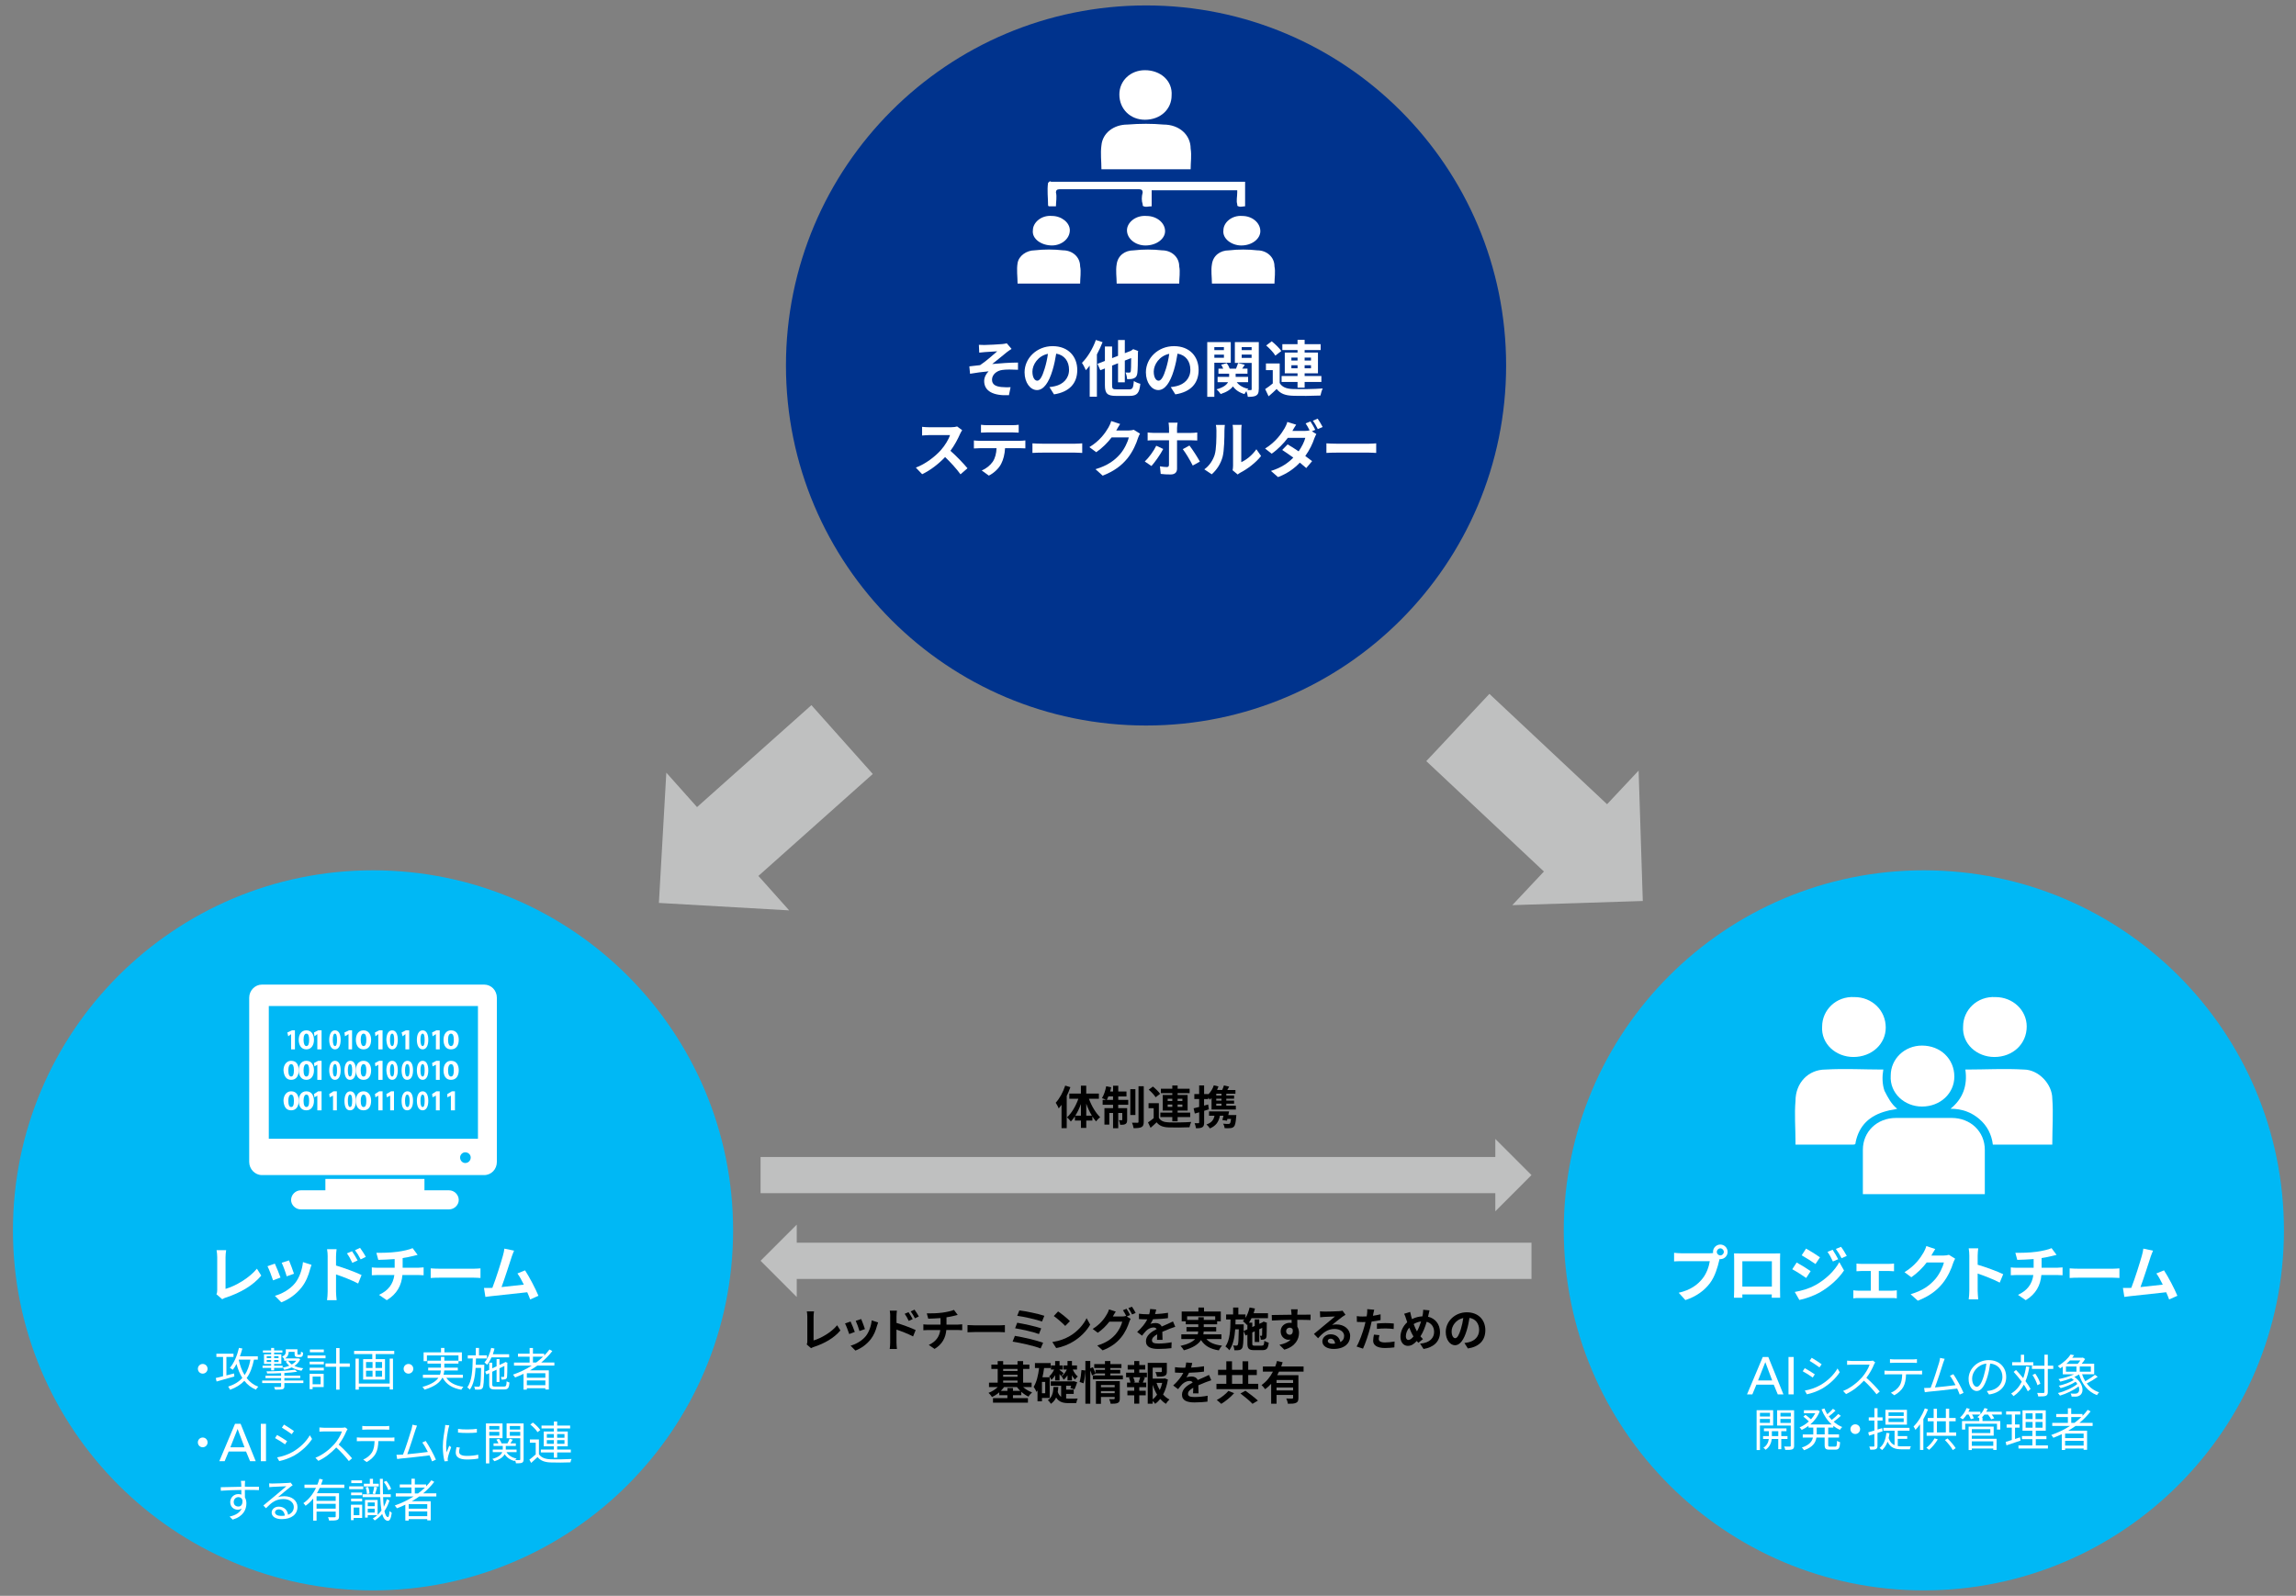 <?xml version="1.0" encoding="UTF-8"?>
<svg id="_レイヤー_2" data-name="レイヤー 2" xmlns="http://www.w3.org/2000/svg" viewBox="0 0 820 570">
  <rect x="0" y="0" width="820" height="570" fill="#808080" stroke="none"/>
  <defs>
    <style>
      .cls-1, .cls-2, .cls-3, .cls-4 {
        fill-rule: evenodd;
      }

      .cls-1, .cls-5 {
        fill: #fff;
      }

      .cls-2 {
        fill: #00b8f5;
      }

      .cls-3 {
        fill: #00338d;
      }

      .cls-4 {
        fill: #bfc0c0;
      }
    </style>
  </defs>
  <path class="cls-3" d="M280.7,130.53C280.7,59.52,338.27,1.94,409.31,1.94s128.59,57.57,128.59,128.59-57.57,128.61-128.59,128.61-128.61-57.57-128.61-128.61Z"/>
  <path class="cls-2" d="M4.62,439.45c0-71.02,57.57-128.59,128.61-128.59s128.59,57.57,128.59,128.59-57.57,128.61-128.59,128.61S4.62,510.48,4.62,439.45Z"/>
  <path class="cls-2" d="M558.49,439.45c0-71.02,57.57-128.59,128.61-128.59s128.59,57.57,128.59,128.59-57.57,128.61-128.59,128.61-128.61-57.57-128.61-128.61Z"/>
  <polygon class="cls-4" points="546.96 456.81 284.55 456.81 284.55 463.27 271.63 450.33 284.55 437.42 284.55 443.88 546.96 443.88 546.96 456.81"/>
  <polygon class="cls-4" points="271.63 426.19 534.04 426.19 534.04 432.65 546.96 419.72 534.04 406.8 534.04 413.26 271.63 413.26 271.63 426.19"/>
  <polygon class="cls-4" points="531.93 247.84 573.95 287.25 585.22 275.24 586.71 321.82 540.11 323.3 551.4 311.29 509.39 271.86 531.93 247.84"/>
  <polygon class="cls-4" points="311.71 276.45 270.86 312.87 281.84 325.17 235.32 322.51 237.97 275.98 248.94 288.28 289.79 251.87 311.71 276.45"/>
  <g>
    <path d="M288.33,479.15v-8.88c0-.62-.08-1.39-.18-1.87h2.57c-.1.64-.16,1.23-.16,1.87v8.51c2.67-.77,6.32-2.87,8.42-5.42l1.16,1.85c-2.24,2.69-5.63,4.63-9.5,5.9-.23.08-.59.2-.97.44l-1.56-1.34c.2-.41.21-.69.21-1.06Z"/>
    <path d="M305.29,475.75l-2,.75c-.28-.88-1.1-3.06-1.49-3.78l1.97-.7c.41.83,1.2,2.82,1.52,3.73ZM313.22,473.54c-.43,1.65-1.11,3.36-2.23,4.8-1.52,1.96-3.57,3.34-5.49,4.06l-1.72-1.75c1.8-.47,4.08-1.72,5.44-3.42,1.11-1.39,1.9-3.57,2.1-5.62l2.29.74c-.2.52-.29.87-.39,1.2ZM308.91,474.73l-1.96.69c-.2-.8-.92-2.78-1.33-3.64l1.95-.64c.31.7,1.11,2.83,1.34,3.59Z"/>
    <path d="M317.94,470.13c0-.59-.05-1.39-.16-1.98h2.55c-.07.57-.15,1.29-.15,1.98v2.39c2.18.66,5.34,1.82,6.84,2.55l-.92,2.28c-1.7-.9-4.16-1.85-5.93-2.44v4.63c0,.46.08,1.6.16,2.28h-2.57c.1-.64.16-1.64.16-2.28v-9.42ZM325.96,471.16l-1.42.64c-.48-1.03-.84-1.69-1.44-2.54l1.38-.57c.46.69,1.11,1.74,1.49,2.47ZM328.15,470.21l-1.38.67c-.52-1.03-.92-1.64-1.52-2.46l1.36-.64c.47.66,1.16,1.69,1.54,2.42Z"/>
    <path d="M336.57,468.85c1.64-.23,3.31-.61,4.13-.98l1.34,1.8c-.56.13-.98.25-1.26.31-.8.21-1.77.39-2.75.54v2.6h4.13c.36,0,1.13-.07,1.49-.1v2.11c-.44-.03-1-.07-1.44-.07h-4.24c-.25,2.75-1.42,5.08-4.19,6.75l-2.08-1.42c2.49-1.15,3.8-2.9,4.11-5.32h-4.5c-.51,0-1.11.03-1.54.07v-2.11c.44.05,1,.1,1.51.1h4.62v-2.33c-1.57.13-3.29.18-4.39.21l-.51-1.9c1.24.03,3.78,0,5.58-.26Z"/>
    <path d="M348.18,473.39h8.79c.77,0,1.49-.07,1.92-.1v2.57c-.39-.02-1.23-.08-1.92-.08h-8.79c-.93,0-2.03.03-2.64.08v-2.57c.59.05,1.79.1,2.64.1Z"/>
    <path d="M372.55,479.6l-.9,2.05c-2.21-.92-7.39-2.05-10.01-2.44l.82-2.06c2.8.44,7.84,1.62,10.09,2.46ZM371.86,474.45l-.8,2.05c-1.88-.72-6.08-1.67-8.52-2.06l.75-1.98c2.34.39,6.5,1.28,8.56,2ZM372.98,469.98l-.83,2.05c-1.9-.7-6.55-1.75-8.86-2.05l.77-1.93c2.15.26,6.86,1.21,8.92,1.93Z"/>
    <path d="M382.11,477.19c2.8-1.65,4.93-4.16,5.96-6.37l1.28,2.31c-1.24,2.21-3.42,4.47-6.06,6.06-1.65,1-3.77,1.92-6.08,2.31l-1.38-2.16c2.55-.36,4.68-1.2,6.27-2.15ZM382.11,471.9l-1.67,1.7c-.85-.92-2.9-2.7-4.09-3.54l1.54-1.64c1.15.77,3.28,2.47,4.23,3.47Z"/>
    <path d="M403.63,469.71l-1.21.51,1.39.85c-.18.31-.41.77-.54,1.18-.44,1.46-1.38,3.64-2.87,5.45-1.56,1.92-3.52,3.41-6.6,4.63l-1.93-1.74c3.34-1,5.16-2.42,6.6-4.06,1.11-1.26,2.06-3.24,2.33-4.45h-4.6c-1.1,1.42-2.52,2.87-4.14,3.96l-1.83-1.38c2.87-1.74,4.31-3.87,5.11-5.27.25-.39.59-1.15.74-1.7l2.41.79c-.39.57-.82,1.31-1,1.67-.02.03-.03.05-.05.08h3.28c.51,0,1.06-.08,1.42-.2l.11.07c-.33-.66-.79-1.52-1.2-2.11l1.29-.52c.41.59,1,1.64,1.29,2.24ZM405.6,468.95l-1.29.56c-.34-.69-.87-1.64-1.33-2.26l1.29-.52c.43.61,1.03,1.65,1.33,2.23Z"/>
    <path d="M412.52,469.38c1.56-.08,3.19-.23,4.63-.47l-.02,1.9c-1.56.23-3.57.36-5.34.41-.28.61-.61,1.2-.93,1.67.43-.2,1.31-.33,1.85-.33,1,0,1.82.43,2.18,1.26.85-.39,1.54-.67,2.21-.97.64-.28,1.21-.54,1.82-.85l.82,1.9c-.52.15-1.39.47-1.95.69-.74.29-1.67.66-2.67,1.11.02.92.05,2.13.07,2.88h-1.97c.05-.49.07-1.28.08-2-1.23.7-1.88,1.34-1.88,2.16,0,.9.77,1.15,2.37,1.15,1.39,0,3.21-.18,4.65-.46l-.07,2.11c-1.08.15-3.1.28-4.63.28-2.57,0-4.47-.62-4.47-2.74s1.97-3.41,3.83-4.37c-.25-.41-.69-.56-1.15-.56-.92,0-1.93.52-2.55,1.13-.49.49-.97,1.08-1.52,1.8l-1.75-1.31c1.72-1.59,2.88-3.05,3.62-4.52h-.21c-.67,0-1.87-.03-2.77-.1v-1.92c.84.13,2.05.2,2.88.2h.79c.18-.65.29-1.29.33-1.88l2.16.18c-.08.41-.2.95-.41,1.64Z"/>
    <path d="M430.86,478.29c1.16,1.31,3,2.06,5.58,2.34-.39.41-.9,1.18-1.15,1.7-3.11-.49-5.06-1.65-6.35-3.68-.97,1.46-2.78,2.75-6.12,3.65-.23-.43-.79-1.16-1.21-1.57,2.75-.62,4.32-1.47,5.22-2.44h-4.93v-1.69h5.88c.08-.34.13-.69.16-1.03h-4.19v-1.57h4.21v-.98h-4.47v-1.08h-1.46v-3.49h5.98v-1.42h2v1.42h5.99v3.49h-1.31v1.08h-4.78v.98h4.45v1.57h-4.47c-.02.34-.05.69-.13,1.03h6.47v1.69h-5.37ZM427.97,471.44v-.93h1.95v.93h4.08v-1.29h-10.02v1.29h4Z"/>
    <path d="M450.68,480.63c.64,0,.77-.28.87-1.72.39.28,1.1.56,1.57.67-.21,2.05-.7,2.67-2.29,2.67h-2.87c-1.93,0-2.46-.52-2.46-2.39v-3.14l-.67.31-.67-1.59c-.07,4.01-.18,5.58-.56,6.11-.29.42-.61.59-1.05.67-.41.1-1.03.08-1.69.08-.03-.54-.21-1.26-.47-1.74.51.07.97.07,1.18.07s.34-.05.48-.26c.21-.33.31-1.7.38-5.55h-1.28c-.23,2.95-.75,5.6-2.11,7.47-.31-.46-.92-1.05-1.39-1.36,1.62-2.24,1.77-5.85,1.82-9.63h-1.57v-1.8h2.5v-2.47h1.87v2.47h2.55v1.23c.67-1.06,1.16-2.37,1.46-3.72l1.92.36c-.13.57-.31,1.15-.49,1.7h5.14v1.77h-5.88c-.28.57-.59,1.11-.93,1.59h1.2v1.57l.88-.41v-2.34h1.62v1.59l1.18-.54.07-.05.29-.21,1.21.43-.07.26c-.02,2.33-.02,4-.07,4.49-.03.59-.26.95-.7,1.13-.39.16-.92.18-1.36.18-.03-.44-.16-1.06-.34-1.42.2.02.43.02.56.02s.21-.03.23-.25c.03-.15.03-1.05.05-2.6l-1.05.49v4.57h-1.62v-3.82l-.88.41v3.95c0,.67.11.77.93.77h2.52ZM445.5,474.8v-1.7l-.15.16c-.31-.36-1.03-1.08-1.46-1.38.18-.18.36-.38.52-.59h-3.13c-.02.59-.03,1.18-.05,1.75h2.95v.74l-.03,1.64,1.34-.62Z"/>
    <path d="M463.34,469.08c0,.13,0,.31-.02.51,1.65,0,3.9-.03,4.75-.02l-.02,1.93c-.98-.05-2.51-.08-4.73-.08,0,.84.02,1.74.02,2.46.39.62.59,1.39.59,2.24,0,2.13-1.24,4.85-5.24,5.96l-1.75-1.74c1.65-.34,3.09-.88,4-1.87-.23.05-.48.08-.74.08-1.26,0-2.82-1.02-2.82-3.01,0-1.85,1.49-3.06,3.27-3.06.23,0,.44.02.66.05,0-.36,0-.74-.02-1.1-2.47.03-5.03.13-7.04.25l-.05-1.98c1.87,0,4.85-.07,7.07-.1-.02-.21-.02-.38-.03-.51-.05-.67-.11-1.23-.16-1.42h2.38c-.03.26-.1,1.15-.11,1.41ZM460.6,476.75c.69,0,1.29-.52,1.06-1.96-.23-.38-.62-.57-1.06-.57-.64,0-1.26.44-1.26,1.31,0,.75.61,1.23,1.26,1.23Z"/>
    <path d="M472.92,468.48c.87,0,4.37-.07,5.31-.15.67-.07,1.05-.11,1.24-.18l1.06,1.46c-.38.25-.77.47-1.15.75-.88.62-2.6,2.06-3.64,2.88.54-.13,1.03-.18,1.56-.18,2.78,0,4.9,1.74,4.9,4.13,0,2.59-1.96,4.63-5.93,4.63-2.28,0-4-1.05-4-2.69,0-1.33,1.2-2.55,2.93-2.55,2.03,0,3.26,1.24,3.49,2.8.9-.47,1.36-1.23,1.36-2.23,0-1.47-1.47-2.47-3.41-2.47-2.5,0-4.14,1.33-5.89,3.32l-1.49-1.54c1.16-.93,3.14-2.6,4.11-3.41.92-.75,2.62-2.13,3.42-2.83-.83.02-3.09.12-3.96.16-.44.03-.97.08-1.34.13l-.07-2.13c.46.07,1.03.08,1.49.08ZM475.86,479.96c.34,0,.66-.02.95-.05-.1-1.06-.7-1.75-1.59-1.75-.62,0-1.01.38-1.01.79,0,.61.67,1.02,1.65,1.02Z"/>
    <path d="M490.46,469.35c-.03.18-.08.39-.13.62.92-.13,1.83-.31,2.73-.52v2.05c-.98.23-2.1.41-3.19.54-.15.7-.31,1.42-.49,2.1-.59,2.29-1.69,5.63-2.6,7.58l-2.28-.77c.98-1.64,2.23-5.08,2.83-7.37.12-.44.25-.9.34-1.38-.38.02-.74.03-1.08.03-.79,0-1.41-.03-1.98-.07l-.05-2.05c.84.1,1.39.13,2.06.13.48,0,.97-.02,1.47-.05.07-.36.11-.67.15-.93.07-.61.1-1.28.05-1.65l2.5.2c-.13.44-.28,1.18-.34,1.54ZM492.42,478.24c0,.72.49,1.26,2.24,1.26,1.1,0,2.23-.13,3.41-.34l-.08,2.1c-.92.11-2.03.23-3.34.23-2.75,0-4.24-.95-4.24-2.6,0-.75.16-1.54.29-2.19l1.95.2c-.13.46-.23,1-.23,1.36ZM494.91,472.59c.93,0,1.92.05,2.88.15l-.05,1.96c-.82-.1-1.82-.2-2.82-.2-1.11,0-2.13.05-3.16.16v-1.92c.92-.08,2.1-.16,3.14-.16Z"/>
    <path d="M510.17,469.69c-.05.21-.1.41-.15.62,2.57.59,4.27,2.67,4.27,5.54,0,3.47-2.47,5.45-5.88,5.98l-1.24-1.9c3.59-.29,5.01-2.14,5.01-4.19,0-1.82-1.02-3.18-2.65-3.62-.57,1.9-1.29,3.78-2.23,5.21.29.34.59.69.9.98l-1.65,1.31c-.2-.21-.39-.43-.56-.64-1.1,1.2-2.01,1.74-3.23,1.74-1.36,0-2.6-1.15-2.6-3.26,0-1.87.93-3.86,2.42-5.17-.16-.44-.29-.88-.44-1.33-.18-.59-.36-1.11-.66-1.7l2.15-.67c.1.54.23,1.08.36,1.57.08.31.18.65.29,1,1.24-.62,2.46-.93,3.72-.98.07-.28.12-.54.15-.79.08-.47.13-1.18.13-1.56l2.26.21c-.13.44-.28,1.25-.38,1.65ZM503.02,478.6c.59,0,1.2-.51,1.8-1.24-.52-.8-1.05-1.92-1.52-3.14-.77.9-1.21,2.06-1.21,3.08,0,.8.34,1.31.93,1.31ZM506.06,475.55c.59-1.05,1.08-2.33,1.46-3.54-1,.12-1.87.46-2.64.92.38,1.02.79,1.96,1.18,2.62Z"/>
    <path d="M524.24,481.64l-1.23-1.95c.62-.07,1.08-.16,1.52-.26,2.1-.49,3.73-2,3.73-4.39,0-2.26-1.23-3.95-3.44-4.32-.23,1.39-.51,2.9-.98,4.44-.98,3.31-2.39,5.34-4.18,5.34s-3.32-2-3.32-4.76c0-3.78,3.28-7.01,7.52-7.01s6.62,2.82,6.62,6.39-2.11,5.9-6.24,6.53ZM519.73,477.97c.69,0,1.33-1.03,2-3.24.38-1.21.69-2.6.87-3.96-2.7.56-4.16,2.95-4.16,4.75,0,1.65.65,2.46,1.29,2.46Z"/>
  </g>
  <g>
    <path d="M382.28,388.31c-.36,1.05-.8,2.11-1.31,3.16v11.48h-1.85v-8.32c-.33.44-.67.88-1,1.28-.18-.47-.72-1.54-1.08-2.03,1.38-1.49,2.65-3.82,3.39-6.12l1.85.56ZM388.91,392.46c.9,2.52,2.41,5.08,4,6.57-.44.34-1.11,1-1.46,1.51-.46-.51-.88-1.08-1.31-1.74v1.44h-2.19v2.64h-1.9v-2.64h-2.15v-1.51c-.46.7-.93,1.33-1.46,1.85-.33-.46-.95-1.15-1.39-1.47,1.65-1.47,3.18-4.06,4.08-6.65h-3.23v-1.85h4.14v-2.83h1.9v2.83h4.52v1.85h-3.55ZM386.04,398.5v-4.16c-.54,1.51-1.23,2.95-2,4.16h2ZM389.96,398.5c-.77-1.26-1.46-2.73-2.01-4.27v4.27h2.01Z"/>
    <path d="M399.36,392.85h3.59v1.75h-3.59v1.2h3.19v4.18c0,.75-.11,1.21-.59,1.49-.46.28-1.08.31-1.9.29-.05-.49-.26-1.18-.47-1.65.46.03.87.03,1.02.02.15,0,.2-.03.2-.2v-2.39h-1.44v5.44h-1.85v-5.44h-1.34v4.14h-1.74v-5.88h3.08v-1.2h-3.72v-1.75h1.23c-.43-.21-1.1-.49-1.47-.62.67-1.03,1.21-2.69,1.51-4.24l1.79.38c-.1.51-.23,1-.38,1.49h1.05v-2.06h1.85v2.06h2.93v1.77h-2.93v1.23ZM397.51,392.85v-1.23h-1.65c-.18.46-.38.87-.56,1.23h2.21ZM405.5,398.25h-1.82v-9.22h1.82v9.22ZM408.48,387.97v12.71c0,1.05-.21,1.57-.8,1.9-.61.31-1.56.38-2.82.38-.07-.54-.33-1.39-.57-1.96.83.03,1.69.03,1.96.03.26-.02.36-.08.36-.36v-12.69h1.87Z"/>
    <path d="M413.88,399.27c.64,1.1,1.79,1.56,3.46,1.62,1.96.08,5.83.03,8.09-.15-.23.46-.51,1.36-.61,1.9-2.03.1-5.5.13-7.5.05-1.95-.08-3.26-.56-4.24-1.82-.66.64-1.33,1.26-2.16,1.96l-.92-1.93c.64-.41,1.38-.95,2.03-1.51v-3.57h-1.83v-1.79h3.68v5.22ZM412.72,391.93c-.46-.8-1.54-1.93-2.46-2.72l1.49-1.11c.92.74,2.05,1.82,2.57,2.6l-1.6,1.23ZM418.68,398.99h-4.27v-1.59h4.27v-.72h-3.42v-5.57h3.42v-.67h-4.08v-1.57h4.08v-1.16h1.9v1.16h4.29v1.57h-4.29v.67h3.57v5.57h-3.57v.72h4.49v1.59h-4.49v1.52h-1.9v-1.52ZM417.03,393.26h1.65v-.79h-1.65v.79ZM418.68,395.34v-.82h-1.65v.82h1.65ZM420.58,392.47v.79h1.7v-.79h-1.7ZM422.28,394.52h-1.7v.82h1.7v-.82Z"/>
    <path d="M431.75,396.24c-.56.18-1.13.36-1.7.52v4.16c0,.9-.15,1.39-.64,1.7-.51.31-1.2.38-2.28.36-.05-.47-.26-1.28-.49-1.8.59.03,1.16.03,1.36.02.2,0,.28-.07.28-.28v-3.62c-.54.16-1.06.31-1.56.44l-.43-1.87c.56-.13,1.25-.29,1.98-.49v-2.82h-1.72v-1.79h1.72v-3.08h1.77v3.08h1.49v.13c.87-.87,1.59-2.01,1.98-3.24l1.67.41c-.15.43-.31.84-.51,1.25h1.83c.25-.54.47-1.15.62-1.62l1.88.43c-.23.41-.46.82-.67,1.2h2.9v1.34h-3.26v.64h2.78v1.13h-2.78v.67h2.78v1.11h-2.78v.72h3.41v1.36h-8.68v-4.09c-.2.2-.39.39-.59.56-.13-.18-.36-.44-.59-.7v.51h-1.49v2.33l1.46-.41.25,1.75ZM441.56,398.27s-.02.44-.07.69c-.16,2.06-.39,3.05-.82,3.47-.36.34-.74.47-1.26.51-.44.05-1.24.05-2.05.02-.03-.51-.25-1.16-.54-1.6.75.08,1.49.1,1.82.1.26,0,.44-.03.57-.15.2-.18.34-.67.46-1.65h-1.31c-.05.23-.11.44-.16.64l-1.65-.25c.13-.44.28-.98.41-1.54h-1.28c-.43,2.31-1.51,3.67-3.57,4.54-.21-.38-.85-1.08-1.23-1.41,1.69-.57,2.57-1.54,2.87-3.13h-1.95v-1.54h7.16c-.08.43-.18.87-.28,1.31h2.88ZM436.25,390.67h-1.87v.64h1.87v-.64ZM436.25,392.44h-1.87v.67h1.87v-.67ZM436.25,394.22h-1.87v.72h1.87v-.72Z"/>
  </g>
  <g>
    <path class="cls-5" d="M77.58,460.85v-11.83c0-.83-.11-1.85-.24-2.49h3.43c-.13.85-.22,1.64-.22,2.49v11.35c3.56-1.03,8.42-3.82,11.21-7.22l1.55,2.47c-2.99,3.58-7.51,6.17-12.66,7.85-.31.11-.79.26-1.29.59l-2.07-1.79c.26-.54.28-.92.28-1.42Z"/>
    <path class="cls-5" d="M100.18,456.32l-2.66,1c-.37-1.18-1.46-4.08-1.99-5.04l2.62-.94c.55,1.11,1.59,3.75,2.03,4.97ZM110.74,453.37c-.57,2.2-1.48,4.47-2.97,6.39-2.03,2.62-4.76,4.45-7.31,5.41l-2.29-2.33c2.4-.63,5.43-2.29,7.24-4.56,1.48-1.86,2.53-4.76,2.79-7.48l3.05.98c-.26.7-.39,1.16-.52,1.59ZM105,454.96l-2.62.92c-.26-1.07-1.22-3.71-1.77-4.84l2.6-.85c.41.94,1.48,3.78,1.79,4.78Z"/>
    <path class="cls-5" d="M117.03,448.83c0-.79-.07-1.85-.22-2.64h3.4c-.09.76-.2,1.72-.2,2.64v3.19c2.9.87,7.11,2.42,9.12,3.4l-1.22,3.03c-2.27-1.2-5.54-2.46-7.9-3.25v6.17c0,.61.11,2.14.22,3.03h-3.43c.13-.85.22-2.18.22-3.03v-12.55ZM127.72,450.21l-1.9.85c-.63-1.37-1.11-2.25-1.92-3.38l1.83-.76c.61.92,1.48,2.31,1.99,3.29ZM130.64,448.94l-1.83.89c-.7-1.38-1.22-2.18-2.03-3.27l1.81-.85c.63.87,1.55,2.25,2.05,3.23Z"/>
    <path class="cls-5" d="M141.86,447.13c2.18-.3,4.41-.81,5.5-1.31l1.79,2.4c-.74.17-1.31.33-1.68.41-1.07.28-2.36.52-3.67.72v3.47h5.5c.48,0,1.51-.09,1.99-.13v2.81c-.59-.04-1.33-.09-1.92-.09h-5.65c-.33,3.67-1.9,6.76-5.59,8.99l-2.77-1.9c3.32-1.53,5.06-3.86,5.48-7.09h-6c-.68,0-1.48.04-2.05.09v-2.81c.59.07,1.33.13,2.01.13h6.15v-3.1c-2.09.17-4.39.24-5.85.28l-.68-2.53c1.66.04,5.04,0,7.44-.35Z"/>
    <path class="cls-5" d="M157.33,453.17h11.72c1.03,0,1.99-.09,2.55-.13v3.43c-.52-.02-1.64-.11-2.55-.11h-11.72c-1.24,0-2.71.04-3.51.11v-3.43c.79.07,2.38.13,3.51.13Z"/>
    <path class="cls-5" d="M182.68,449.12c-.7,2.14-2.47,7.68-3.56,10.6,2.66-.26,5.76-.61,7.96-.87-.76-1.57-1.57-3.03-2.29-3.99l2.73-1.11c1.55,2.36,3.77,6.63,4.78,9.08l-2.95,1.31c-.28-.74-.63-1.64-1.05-2.57-3.53.41-10.15,1.11-12.9,1.4-.55.07-1.35.17-2.05.26l-.5-3.19c.74,0,1.68,0,2.4-.02.17,0,.39-.02.59-.02,1.27-3.23,3.14-9.21,3.77-11.48.31-1.11.44-1.79.52-2.53l3.47.72c-.28.65-.61,1.46-.94,2.42Z"/>
  </g>
  <g>
    <path class="cls-5" d="M614.41,444.53c1.42,0,2.6,1.18,2.6,2.62s-1.18,2.6-2.6,2.6c-.09,0-.2,0-.28-.02-.07.24-.11.46-.17.66-.5,2.14-1.44,5.52-3.27,7.94-1.96,2.62-4.89,4.78-8.77,6.04l-2.38-2.62c4.32-1,6.79-2.9,8.55-5.13,1.44-1.81,2.27-4.28,2.55-6.15h-10.15c-1,0-2.05.04-2.6.09v-3.08c.63.09,1.88.17,2.6.17h10.1c.31,0,.79-.02,1.24-.09-.02-.13-.04-.26-.04-.41,0-1.44,1.18-2.62,2.62-2.62ZM614.41,448.4c.68,0,1.24-.57,1.24-1.24s-.57-1.27-1.24-1.27-1.26.57-1.26,1.27.57,1.24,1.26,1.24Z"/>
    <path class="cls-5" d="M621.61,447.72h12c.55,0,1.38,0,2.16-.04-.04.65-.04,1.46-.04,2.12v10.69c0,.85.04,2.95.04,3.03h-3.01s.02-.55.02-1.18h-10.52c.02.61.02,1.11.02,1.18h-3.01c0-.11.07-2.01.07-3.05v-10.67c0-.61,0-1.5-.04-2.12.89.02,1.72.04,2.31.04ZM622.27,459.55h10.54v-9.05h-10.54v9.05Z"/>
    <path class="cls-5" d="M646.66,454.03l-1.59,2.44c-1.24-.87-3.51-2.33-4.97-3.12l1.57-2.4c1.48.79,3.88,2.29,5,3.08ZM648.41,459c3.71-2.07,6.76-5.06,8.49-8.18l1.68,2.97c-2.01,3.03-5.11,5.78-8.66,7.85-2.23,1.24-5.37,2.33-7.29,2.68l-1.64-2.86c2.44-.42,5.06-1.16,7.42-2.47ZM650,449.09l-1.61,2.4c-1.22-.85-3.49-2.31-4.93-3.12l1.57-2.4c1.44.79,3.84,2.31,4.97,3.12ZM656.5,449.77l-1.9.81c-.63-1.38-1.13-2.31-1.92-3.43l1.83-.76c.61.92,1.48,2.38,1.99,3.38ZM659.56,448.59l-1.85.83c-.7-1.37-1.24-2.23-2.05-3.32l1.85-.76c.68.87,1.53,2.29,2.05,3.25Z"/>
    <path class="cls-5" d="M664.75,451.43h9.99c.52,0,1.18-.04,1.7-.11v2.75c-.54-.04-1.2-.09-1.7-.09h-3.73v7.03h4.76c.59,0,1.2-.09,1.66-.13v2.86c-.48-.09-1.29-.11-1.66-.11h-12.07c-.52,0-1.2.02-1.79.11v-2.86c.57.07,1.24.13,1.79.13h4.45v-7.03h-3.4c-.46,0-1.24.04-1.72.09v-2.75c.48.09,1.24.11,1.72.11Z"/>
    <path class="cls-5" d="M689.82,448.35s-.04.07-.07.11h4.39c.68,0,1.4-.11,1.9-.26l2.23,1.38c-.24.41-.54,1.03-.72,1.57-.59,1.94-1.83,4.84-3.8,7.29-2.07,2.53-4.71,4.54-8.81,6.15l-2.58-2.31c4.47-1.33,6.9-3.23,8.79-5.39,1.48-1.7,2.75-4.32,3.1-5.96h-6.13c-1.46,1.9-3.36,3.82-5.5,5.28l-2.44-1.81c3.82-2.33,5.72-5.15,6.81-7.03.33-.54.79-1.55.98-2.29l3.19,1.05c-.5.76-1.07,1.75-1.33,2.23Z"/>
    <path class="cls-5" d="M703.33,448.51c0-.76-.07-1.85-.22-2.62h3.4c-.09.76-.2,1.72-.2,2.62v3.23c2.92.85,7.11,2.4,9.12,3.38l-1.24,3.01c-2.25-1.18-5.52-2.44-7.88-3.25v6.17c0,.63.11,2.16.2,3.05h-3.4c.13-.87.22-2.18.22-3.05v-12.55Z"/>
    <path class="cls-5" d="M727.2,447.13c2.18-.3,4.41-.81,5.5-1.31l1.79,2.4c-.74.17-1.31.33-1.68.41-1.07.28-2.36.52-3.67.72v3.47h5.5c.48,0,1.51-.09,1.99-.13v2.81c-.59-.04-1.33-.09-1.92-.09h-5.65c-.33,3.67-1.9,6.76-5.58,8.99l-2.77-1.9c3.32-1.53,5.06-3.86,5.48-7.09h-6c-.68,0-1.48.04-2.05.09v-2.81c.59.07,1.33.13,2.01.13h6.15v-3.1c-2.09.17-4.39.24-5.85.28l-.68-2.53c1.66.04,5.04,0,7.44-.35Z"/>
    <path class="cls-5" d="M742.67,453.17h11.72c1.03,0,1.99-.09,2.55-.13v3.43c-.52-.02-1.64-.11-2.55-.11h-11.72c-1.24,0-2.71.04-3.51.11v-3.43c.79.07,2.38.13,3.51.13Z"/>
    <path class="cls-5" d="M768.02,449.12c-.7,2.14-2.46,7.68-3.56,10.6,2.66-.26,5.76-.61,7.96-.87-.76-1.57-1.57-3.03-2.29-3.99l2.73-1.11c1.55,2.36,3.77,6.63,4.78,9.08l-2.95,1.31c-.28-.74-.63-1.64-1.05-2.57-3.54.41-10.15,1.11-12.9,1.4-.54.07-1.35.17-2.05.26l-.5-3.19c.74,0,1.68,0,2.4-.02.17,0,.39-.02.59-.02,1.27-3.23,3.14-9.21,3.77-11.48.31-1.11.44-1.79.52-2.53l3.47.72c-.28.65-.61,1.46-.94,2.42Z"/>
  </g>
  <g>
    <path class="cls-5" d="M351.67,123.22c.94,0,5.04-.2,6.37-.33.7-.09,1.2-.17,1.51-.28l1.72,2.01c-.46.31-1.27.83-1.72,1.2-1.55,1.24-3.69,3.05-5.19,4.2,2.92-.28,6.55-.52,9.21-.52v2.57c-2.09-.11-4.28-.13-5.61.07-2.01.26-3.67,1.68-3.67,3.47s1.35,2.4,3.29,2.62c1.22.13,2.51.13,3.34.07l-.59,2.86c-5.59.24-8.84-1.44-8.84-5.08,0-1.33.76-2.68,1.59-3.45-2.01.17-4.45.5-6.63.87l-.26-2.64c1.16-.11,2.68-.31,3.84-.44,1.94-1.26,4.78-3.75,6.13-4.94-.89.07-3.58.2-4.47.28-.55.04-1.27.11-1.96.2l-.13-2.8c.7.04,1.33.07,2.07.07Z"/>
    <path class="cls-5" d="M376.44,140.87l-1.64-2.6c.83-.09,1.44-.22,2.03-.35,2.79-.65,4.97-2.66,4.97-5.85,0-3.01-1.64-5.26-4.58-5.76-.31,1.85-.68,3.86-1.31,5.91-1.31,4.41-3.19,7.11-5.56,7.11s-4.43-2.66-4.43-6.35c0-5.04,4.36-9.34,10.01-9.34s8.81,3.75,8.81,8.51-2.81,7.86-8.31,8.71ZM370.44,135.98c.92,0,1.77-1.37,2.66-4.32.5-1.61.92-3.47,1.16-5.28-3.6.74-5.54,3.93-5.54,6.33,0,2.2.87,3.27,1.72,3.27Z"/>
    <path class="cls-5" d="M393.78,122.21c-.57,1.46-1.27,2.97-2.03,4.39v15.1h-2.57v-11.11c-.46.61-.92,1.16-1.37,1.64-.24-.59-.96-2.01-1.4-2.62,1.99-1.96,3.88-5.06,4.97-8.18l2.4.79ZM403.23,139.08c1.29,0,1.51-.52,1.72-2.99.57.39,1.61.83,2.31,1-.33,3.23-1.09,4.32-3.84,4.32h-4.82c-3.12,0-3.99-.85-3.99-3.84v-5.96l-1.64.63-1-2.29,2.64-1.03v-5.15h2.57v4.15l2.12-.83v-5.65h2.42v4.71l2.18-.85.83-.59,1.77.68-.09.39c-.02,3.8-.07,6.42-.2,7.38-.11,1.09-.5,1.66-1.24,1.96-.63.31-1.68.33-2.44.31-.04-.72-.26-1.81-.57-2.38.48.02,1.09.04,1.33.04.31,0,.46-.09.57-.52.07-.37.11-1.81.13-4.67l-2.27.89v7.77h-2.42v-6.81l-2.12.83v6.98c0,1.31.22,1.51,1.64,1.51h4.41Z"/>
    <path class="cls-5" d="M419.77,140.87l-1.64-2.6c.83-.09,1.44-.22,2.03-.35,2.79-.65,4.97-2.66,4.97-5.85,0-3.01-1.64-5.26-4.58-5.76-.3,1.85-.68,3.86-1.31,5.91-1.31,4.41-3.19,7.11-5.56,7.11s-4.43-2.66-4.43-6.35c0-5.04,4.36-9.34,10.02-9.34s8.81,3.75,8.81,8.51-2.81,7.86-8.31,8.71ZM413.77,135.98c.92,0,1.77-1.37,2.66-4.32.5-1.61.92-3.47,1.16-5.28-3.6.74-5.54,3.93-5.54,6.33,0,2.2.87,3.27,1.72,3.27Z"/>
    <path class="cls-5" d="M433.69,129.57v12.17h-2.53v-19.55h8.4v7.38h-5.87ZM433.69,123.98v1.07h3.42v-1.07h-3.42ZM437.12,127.8v-1.13h-3.42v1.13h3.42ZM449.55,138.99c0,1.2-.2,1.85-.89,2.27-.7.42-1.66.48-3.01.48-.04-.55-.28-1.38-.52-2.03-.26.37-.52.74-.68,1.05-1.81-.52-3.16-1.44-4.12-2.75-.76,1.03-2.09,1.99-4.36,2.73-.31-.48-.98-1.27-1.5-1.68,2.44-.66,3.6-1.59,4.12-2.55h-3.73v-1.9h4.12v-1.13h-3.82v-1.81h1.7c-.2-.48-.44-.98-.72-1.42l1.99-.54c.44.57.85,1.35,1.05,1.96h2.27c.26-.65.57-1.44.74-1.99l2.38.61c-.33.48-.65.96-.94,1.37h1.9v1.81h-4.23v1.13h4.45v1.9h-4.06c.87,1.18,2.31,2.03,4.17,2.38-.13.13-.28.28-.41.46.52.02,1.03.02,1.22,0,.26,0,.35-.11.35-.37v-9.34h-6v-7.44h8.55v16.8ZM443.47,123.98v1.07h3.54v-1.07h-3.54ZM447,127.84v-1.18h-3.54v1.18h3.54Z"/>
    <path class="cls-5" d="M457.02,136.79c.85,1.46,2.38,2.07,4.6,2.16,2.62.11,7.77.04,10.78-.2-.31.61-.68,1.81-.81,2.53-2.71.13-7.33.17-9.99.07-2.6-.11-4.34-.74-5.65-2.42-.87.85-1.77,1.68-2.88,2.62l-1.22-2.58c.85-.54,1.83-1.27,2.71-2.01v-4.76h-2.44v-2.38h4.91v6.96ZM455.47,127.01c-.61-1.07-2.05-2.57-3.27-3.62l1.99-1.48c1.22.98,2.73,2.42,3.42,3.47l-2.14,1.64ZM463.41,136.42h-5.7v-2.12h5.7v-.96h-4.56v-7.42h4.56v-.89h-5.43v-2.09h5.43v-1.55h2.53v1.55h5.72v2.09h-5.72v.89h4.76v7.42h-4.76v.96h5.98v2.12h-5.98v2.03h-2.53v-2.03ZM461.21,128.78h2.2v-1.05h-2.2v1.05ZM463.41,131.55v-1.09h-2.2v1.09h2.2ZM465.94,127.73v1.05h2.27v-1.05h-2.27ZM468.21,130.46h-2.27v1.09h2.27v-1.09Z"/>
  </g>
  <g>
    <path class="cls-5" d="M342.87,155.02c-.74,1.7-1.96,4.04-3.43,6,2.16,1.88,4.8,4.67,6.09,6.24l-2.49,2.16c-1.42-1.96-3.45-4.19-5.5-6.17-2.31,2.44-5.21,4.71-8.2,6.13l-2.25-2.36c3.51-1.31,6.9-3.97,8.95-6.26,1.44-1.64,2.77-3.8,3.25-5.35h-7.4c-.92,0-2.12.13-2.57.15v-3.1c.59.09,1.92.15,2.57.15h7.7c.94,0,1.81-.13,2.25-.28l1.79,1.33c-.17.24-.57.92-.76,1.35Z"/>
    <path class="cls-5" d="M349.92,157.44h14.29c.46,0,1.42-.04,1.99-.13v2.84c-.55-.04-1.37-.07-1.99-.07h-5.26c-.13,2.25-.61,4.08-1.4,5.61-.76,1.51-2.44,3.21-4.39,4.19l-2.55-1.85c1.55-.59,3.08-1.85,3.95-3.12.89-1.35,1.27-2.99,1.35-4.82h-6c-.65,0-1.48.04-2.09.09v-2.86c.65.07,1.42.13,2.09.13ZM352.69,151.87h8.77c.74,0,1.61-.04,2.36-.15v2.81c-.74-.04-1.59-.09-2.36-.09h-8.75c-.76,0-1.68.04-2.36.09v-2.81c.72.11,1.61.15,2.33.15Z"/>
    <path class="cls-5" d="M372.24,158.48h11.72c1.03,0,1.99-.09,2.55-.13v3.43c-.52-.02-1.64-.11-2.55-.11h-11.72c-1.24,0-2.71.04-3.51.11v-3.43c.79.07,2.38.13,3.51.13Z"/>
    <path class="cls-5" d="M398.7,153.66s-.04.07-.07.11h4.39c.68,0,1.4-.11,1.9-.26l2.23,1.38c-.24.41-.55,1.03-.72,1.57-.59,1.94-1.83,4.84-3.8,7.29-2.07,2.53-4.71,4.54-8.81,6.15l-2.57-2.31c4.47-1.33,6.89-3.23,8.79-5.39,1.48-1.7,2.75-4.32,3.1-5.96h-6.13c-1.46,1.9-3.36,3.82-5.5,5.28l-2.44-1.81c3.82-2.33,5.72-5.15,6.81-7.03.33-.54.79-1.55.98-2.29l3.19,1.05c-.5.76-1.07,1.75-1.33,2.23Z"/>
    <path class="cls-5" d="M411.23,166.45l-2.38-1.61c1.46-1.37,3.21-3.77,4.1-5.63l2.49,1.16c-1,1.94-3.03,4.8-4.21,6.09ZM420.37,152.88v1.75h5.06c.63,0,1.57-.07,2.16-.15v2.86c-.68-.04-1.53-.07-2.14-.07h-5.08v10.15c0,1.26-.74,2.05-2.29,2.05-1.16,0-2.45-.04-3.54-.2l-.28-2.71c.94.17,1.9.26,2.44.26s.76-.22.79-.79c.02-.81.02-7.72.02-8.75v-.02h-5.54c-.65,0-1.48.02-2.1.09v-2.88c.65.07,1.42.15,2.1.15h5.54v-1.75c0-.57-.11-1.53-.17-1.9h3.23c-.06.3-.2,1.35-.2,1.9ZM428.53,164.88l-2.55,1.4c-.94-1.85-2.49-4.5-3.56-5.85l2.38-1.29c1.11,1.4,2.86,4.15,3.73,5.74Z"/>
    <path class="cls-5" d="M433.81,162.43c.61-1.88.63-6,.63-8.64,0-.87-.07-1.46-.2-2.01h3.21c-.02.11-.15,1.07-.15,1.99,0,2.58-.07,7.18-.65,9.38-.66,2.46-2.03,4.6-3.88,6.26l-2.66-1.77c1.92-1.35,3.1-3.36,3.71-5.21ZM440.38,166.36v-12.72c0-.98-.15-1.81-.17-1.88h3.25c-.02.07-.15.92-.15,1.9v11.41c1.77-.76,3.93-2.49,5.39-4.6l1.68,2.4c-1.81,2.36-4.95,4.71-7.4,5.96-.48.26-.74.48-.94.65l-1.83-1.51c.09-.41.17-1.03.17-1.61Z"/>
    <path class="cls-5" d="M469.75,153.53l-1.22.52,1.59.98c-.24.44-.52,1.03-.72,1.57-.57,1.77-1.66,4.1-3.23,6.28.94.68,1.79,1.31,2.44,1.83l-2.09,2.47c-.59-.54-1.4-1.22-2.29-1.94-1.92,2.03-4.39,3.88-7.79,5.17l-2.53-2.2c3.78-1.16,6.2-2.92,7.99-4.76-1.42-1.03-2.86-2.01-3.97-2.73l1.94-1.99c1.16.65,2.53,1.55,3.93,2.49,1.11-1.59,2.05-3.47,2.38-4.82h-6.24c-1.53,2.03-3.56,4.12-5.76,5.65l-2.36-1.83c3.82-2.36,5.85-5.35,6.96-7.24.33-.52.79-1.53.98-2.27l3.16.98c-.52.76-1.09,1.75-1.35,2.23h4.45c.59,0,1.22-.07,1.7-.2-.41-.83-.94-1.79-1.42-2.49l1.72-.7c.55.79,1.33,2.18,1.72,2.99ZM472.37,152.51l-1.72.76c-.46-.92-1.16-2.18-1.77-3.01l1.72-.72c.57.83,1.38,2.2,1.77,2.97Z"/>
    <path class="cls-5" d="M477.23,158.48h11.72c1.03,0,1.99-.09,2.55-.13v3.43c-.52-.02-1.64-.11-2.55-.11h-11.72c-1.24,0-2.71.04-3.51.11v-3.43c.79.07,2.38.13,3.51.13Z"/>
  </g>
  <g>
    <path class="cls-1" d="M708.86,426.53h-43.55v-15.84c0-6.5,5.08-11.38,11.83-11.38h19.89c6.75,0,11.83,4.88,11.83,11.38v15.84Z"/>
    <path class="cls-1" d="M672.61,382.02c-.42,2.4-.42,5.21.42,7.6,1.23,2.41,2.47,4.81,4.54,6.41-1.23.4-2.49.4-3.72.8-6.19,1.6-9.91,5.21-11.14,11.21,0,.4,0,.8-.83.8h-20.63v-.8c0-5.21-.42-10.02,0-14.81,0-6.41,4.54-11.21,10.72-11.21,7.02-.4,13.63,0,20.23,0h.42Z"/>
    <path class="cls-1" d="M696.61,396.03c4.48-3.59,6.13-8.4,5.3-14.01h.42c6.93,0,13.48-.4,20.41,0,5.32,0,10.22,5.21,10.22,10.42.4,5.19,0,10.4,0,16v.4h-21.23c-.42-3.61-2.05-6.8-4.9-9.2-2.87-2.41-6.13-3.61-10.22-3.61Z"/>
    <path class="cls-1" d="M673.48,367.03c0,5.84-4.95,10.51-11.56,10.51-6.21,0-11.58-4.66-11.16-10.89,0-5.82,4.95-10.89,11.56-10.51,6.21,0,11.16,4.68,11.16,10.89Z"/>
    <path class="cls-1" d="M723.83,366.65c0,6.22-4.95,10.89-11.56,10.89-6.21,0-11.58-4.66-11.16-10.89,0-5.82,4.95-10.89,11.56-10.51,6.21,0,11.16,4.68,11.16,10.51Z"/>
    <path class="cls-1" d="M686.42,373.46c6.6,0,11.56,4.75,11.56,11.09,0,5.93-4.95,10.69-11.56,10.69-6.21,0-11.58-4.75-11.16-11.09,0-5.93,4.95-10.69,11.16-10.69Z"/>
  </g>
  <g>
    <path class="cls-5" d="M629.56,484.69h1.98l5.4,13.36h-2.02l-1.44-3.47h-6.2l-1.44,3.47h-1.9l5.62-13.36ZM627.88,493.08h5.05l-2.46-6.55-2.59,6.55Z"/>
    <path class="cls-5" d="M638.75,484.69h1.85v13.36h-1.85v-13.36Z"/>
    <path class="cls-5" d="M648.15,490.88l-.75,1.15c-.8-.59-2.59-1.74-3.57-2.24l.72-1.11c.97.52,2.88,1.69,3.6,2.21ZM650.05,494.78c2.72-1.56,4.88-3.68,6.21-5.99l.79,1.34c-1.41,2.21-3.68,4.32-6.29,5.86-1.65.95-3.91,1.72-5.44,2.03l-.75-1.33c1.8-.31,3.83-.97,5.49-1.92ZM650.58,487.3l-.77,1.11c-.79-.59-2.55-1.77-3.52-2.33l.74-1.1c.97.54,2.85,1.78,3.55,2.31Z"/>
    <path class="cls-5" d="M669.31,487.33c-.56,1.41-1.59,3.32-2.75,4.8,1.72,1.47,3.72,3.6,4.78,4.9l-1.15.98c-1.1-1.44-2.83-3.37-4.5-4.86-1.75,1.88-3.96,3.68-6.39,4.78l-1.05-1.1c2.64-1.03,5.06-2.98,6.75-4.86,1.11-1.26,2.31-3.19,2.72-4.55h-6.39c-.57,0-1.47.07-1.65.08v-1.49c.23.03,1.16.1,1.65.1h6.32c.54,0,.97-.05,1.23-.13l.83.64c-.1.13-.31.49-.41.72Z"/>
    <path class="cls-5" d="M674.45,489.64h10.73c.34,0,.88-.02,1.28-.08v1.36c-.36-.02-.88-.03-1.28-.03h-4.45c-.05,1.77-.31,3.26-.97,4.47-.59,1.1-1.83,2.28-3.23,3l-1.21-.9c1.28-.52,2.46-1.47,3.09-2.51.72-1.15.9-2.52.95-4.06h-4.91c-.49,0-.97,0-1.42.03v-1.36c.46.05.92.08,1.42.08ZM676.47,485.55h6.63c.46,0,1.05-.03,1.52-.1v1.36c-.47-.03-1.05-.05-1.52-.05h-6.62c-.54,0-1.08.02-1.49.05v-1.36c.46.05.95.1,1.47.1Z"/>
    <path class="cls-5" d="M693.97,486.87c-.47,1.54-2.1,6.57-2.92,8.7,2.41-.23,5.55-.57,7.35-.82-.65-1.29-1.39-2.57-2-3.36l1.23-.56c1.16,1.69,2.95,4.98,3.64,6.67l-1.38.62c-.21-.59-.52-1.34-.9-2.15-2.52.33-8.01.93-10.2,1.13-.41.03-.88.12-1.36.18l-.25-1.52c.49.02,1.05,0,1.52-.02.25-.02.52-.03.82-.05.92-2.26,2.59-7.5,3.05-9.1.2-.75.26-1.15.31-1.57l1.64.33c-.16.41-.34.83-.56,1.52Z"/>
    <path class="cls-5" d="M710.35,498.07l-.77-1.21c.52-.05,1.03-.13,1.41-.21,2.1-.47,4.16-2.03,4.16-4.86,0-2.47-1.59-4.52-4.37-4.75-.21,1.52-.52,3.19-.98,4.72-1,3.37-2.29,5.09-3.82,5.09s-2.91-1.67-2.91-4.37c0-3.55,3.16-6.67,7.16-6.67s6.27,2.7,6.27,6.03-2.26,5.73-6.14,6.24ZM706.02,495.34c.77,0,1.64-1.1,2.47-3.86.41-1.36.74-2.92.92-4.42-3.14.39-5.08,3.08-5.08,5.31,0,2.06.95,2.98,1.69,2.98Z"/>
    <path class="cls-5" d="M724.78,488.23c-.33,1.92-.77,3.62-1.39,5.09.77,1.02,1.41,2,1.82,2.8l-.98.84c-.33-.69-.83-1.52-1.42-2.39-.92,1.69-2.11,3.06-3.7,4.11-.15-.23-.59-.72-.85-.93,1.7-1.01,2.92-2.44,3.8-4.24-.9-1.21-1.93-2.46-2.9-3.49l.85-.69c.85.88,1.75,1.92,2.57,2.93.46-1.24.8-2.65,1.03-4.19l1.18.16ZM726.2,487.69h-7.57v-1.13h3.11v-2.67h1.16v2.67h3.29v1.13ZM733.31,488.95h-1.95v8.2c0,.82-.2,1.18-.69,1.41-.49.2-1.31.23-2.72.23-.05-.33-.21-.9-.39-1.26,1.03.03,1.93.03,2.21.02s.39-.1.39-.39v-8.2h-4.47v-1.16h4.47v-3.93h1.2v3.93h1.95v1.16ZM727.66,494.78c-.26-.97-1-2.54-1.77-3.67l1-.46c.79,1.11,1.56,2.62,1.8,3.6l-1.03.52Z"/>
    <path class="cls-5" d="M749.16,491.79c-1.13.82-2.65,1.74-3.88,2.36,1.1,1.46,2.57,2.57,4.41,3.16-.26.25-.62.69-.77,1.01-3.23-1.23-5.29-3.83-6.39-7.4-.51.33-1.08.62-1.69.9,3.32,2.24,3.54,5.55,1.96,6.58-.52.34-.98.44-1.62.46-.36,0-.85-.02-1.33-.03-.03-.31-.15-.8-.34-1.1.56.07,1.1.07,1.47.07s.74-.03,1.05-.26c.56-.38.74-1.29.34-2.36-1.8,1.42-4.47,2.67-6.68,3.31-.16-.26-.48-.67-.72-.92,2.41-.57,5.31-1.88,6.94-3.24-.16-.26-.38-.54-.62-.8-1.47.98-3.62,1.85-5.36,2.29-.15-.26-.47-.64-.67-.87,1.78-.36,4.01-1.15,5.39-2.03-.26-.21-.56-.44-.88-.66-1.29.52-2.69.93-3.93,1.24-.15-.21-.44-.69-.66-.9,1.87-.36,3.96-.97,5.57-1.72h-4.04v-2.75c-.31.21-.64.43-.97.62-.18-.28-.56-.65-.82-.82,2.11-1.2,3.72-2.8,4.58-4.13l1.26.26c-.21.29-.44.61-.69.9h3.59l.2-.07.82.52c-.33.56-.77,1.18-1.23,1.7h4.47v3.75h-4.32c.29.9.67,1.74,1.15,2.49,1.16-.66,2.57-1.57,3.44-2.29l.97.7ZM737.84,489.95h3.75v-1.87h-3.75v1.87ZM739.28,485.91c-.39.41-.82.83-1.29,1.23h4.04c.34-.36.69-.8.95-1.23h-3.7ZM746.73,488.08h-3.96v1.87h3.96v-1.87Z"/>
  </g>
  <g>
    <path class="cls-5" d="M628.55,509.16v8.77h-1.19v-14.22h5.91v5.45h-4.72ZM628.55,504.64v1.32h3.58v-1.32h-3.58ZM632.12,508.23v-1.4h-3.58v1.4h3.58ZM636.17,513.98v3.64h-1.08v-3.64h-2.32c-.1,1.09-.62,2.79-2.19,3.85-.18-.21-.54-.55-.8-.72,1.37-.83,1.83-2.19,1.93-3.13h-2.04v-1.03h2.07v-1.76h-1.76v-1h8.05v1h-1.86v1.76h2.22v1.03h-2.22ZM635.1,512.95v-1.76h-2.29v1.76h2.29ZM640.76,516.35c0,.72-.16,1.11-.64,1.32-.49.2-1.31.23-2.53.21-.03-.31-.21-.88-.39-1.21.9.03,1.78.03,2.02.02.26,0,.34-.1.34-.36v-7.15h-4.87v-5.47h6.06v12.64ZM635.87,504.64v1.32h3.71v-1.32h-3.71ZM639.57,508.25v-1.42h-3.71v1.42h3.71Z"/>
    <path class="cls-5" d="M652.93,509.91v2.43h3.87v1.13h-3.87v2.63c0,.51.1.6.65.6h1.86c.51,0,.59-.33.65-2.07.26.21.77.42,1.09.51-.11,2.07-.46,2.65-1.65,2.65h-2.14c-1.37,0-1.73-.36-1.73-1.7v-2.61h-2.94c-.26,1.75-1.23,3.41-4.43,4.52-.15-.28-.52-.73-.77-.96,2.73-.92,3.66-2.21,3.95-3.56h-3.63v-1.13h3.76v-2.43h-1.71v-.62c-.78.59-1.62,1.06-2.43,1.44-.16-.26-.52-.69-.75-.91,1.13-.46,2.3-1.19,3.31-2.12-.49-.52-1.29-1.21-1.96-1.71l.75-.64c.65.47,1.45,1.11,1.98,1.6.59-.67,1.11-1.39,1.52-2.16h-4.05v-1.08h4.65l.21-.05.8.39c-.7,1.91-1.94,3.51-3.4,4.74h7.67c-1.58-1.42-2.83-3.3-3.64-5.41l1.04-.31c.28.72.62,1.41,1.03,2.06.72-.6,1.5-1.37,2.01-1.94l.91.65c-.72.72-1.62,1.49-2.4,2.06.33.44.69.87,1.06,1.26.82-.62,1.76-1.49,2.33-2.11l.92.65c-.75.72-1.73,1.5-2.56,2.11.92.8,1.94,1.45,3.05,1.89-.26.23-.65.7-.83,1.01-.83-.36-1.62-.85-2.34-1.42v.62h-1.88ZM651.67,509.91h-2.84v2.43h2.84v-2.43Z"/>
    <path class="cls-5" d="M664.33,510.47c0,.96-.77,1.73-1.73,1.73s-1.73-.77-1.73-1.73.77-1.73,1.73-1.73,1.73.77,1.73,1.73Z"/>
    <path class="cls-5" d="M672.33,511.23c-.59.21-1.19.39-1.8.6v4.57c0,.67-.15.98-.55,1.18-.38.2-1,.25-2.03.23-.05-.29-.2-.78-.36-1.13.7.02,1.36.02,1.54.02.2,0,.28-.06.28-.31v-4.2c-.67.23-1.31.42-1.89.6l-.29-1.18c.6-.15,1.36-.38,2.19-.64v-3.58h-2.01v-1.13h2.01v-3.25h1.13v3.25h1.8v1.13h-1.8v3.22l1.65-.51.15,1.11ZM677.77,516.51c.47.07,1,.1,1.54.1.39,0,2.6,0,3.15-.02-.16.26-.31.77-.36,1.08h-2.84c-2.35,0-4.07-.44-5.13-2.73-.44,1.23-1.09,2.22-1.94,2.99-.2-.2-.65-.57-.91-.74,1.45-1.14,2.17-2.97,2.43-5.39l1.11.13c-.08.6-.18,1.19-.31,1.73.46,1.39,1.19,2.14,2.12,2.53v-5.16h-3.98v-1.03h9.32v1.03h-4.2v1.91h3.38v1h-3.38v2.56ZM681.05,508.85h-7.68v-5.29h7.68v5.29ZM679.89,504.47h-5.41v1.29h5.41v-1.29ZM679.89,506.61h-5.41v1.31h5.41v-1.31Z"/>
    <path class="cls-5" d="M688.58,503.41c-.46,1.18-1.03,2.37-1.67,3.49v10.99h-1.19v-9.16c-.51.74-1.06,1.4-1.62,1.98-.13-.28-.47-.9-.69-1.19,1.6-1.55,3.1-4,4.02-6.47l1.14.36ZM692.07,514.11c-.82,1.42-2.03,2.84-3.12,3.77-.21-.21-.69-.6-.96-.75,1.11-.85,2.24-2.12,2.92-3.38l1.16.36ZM698.64,511.64v1.19h-10.55v-1.19h2.5v-3.99h-2.11v-1.18h2.11v-3.28h1.18v3.28h3.18v-3.3h1.18v3.3h2.32v1.18h-2.32v3.99h2.51ZM691.76,511.64h3.18v-3.99h-3.18v3.99ZM695.55,513.8c1.13,1.06,2.33,2.51,2.91,3.46l-1.03.69c-.54-1.01-1.75-2.53-2.83-3.61l.95-.54Z"/>
    <path class="cls-5" d="M714.92,505.26h-3.58c.36.46.7.96.88,1.34l-1.11.38c-.18-.47-.64-1.14-1.09-1.71h-1.31c-.29.38-.6.72-.92,1.03h.25v1.27h6.35v3.05h-1.18v-2.09h-11.35v2.09h-1.14v-3.05h6.16v-1.03c-.23-.15-.49-.29-.67-.38.36-.26.7-.56,1.01-.9h-2.91c.28.47.52.98.64,1.34l-1.08.33c-.13-.44-.46-1.09-.77-1.67h-.7c-.44.67-.93,1.26-1.4,1.73-.23-.18-.7-.51-1-.65.98-.85,1.86-2.12,2.35-3.4l1.13.29c-.13.34-.29.69-.47,1.01h4.28v.95c.6-.67,1.11-1.44,1.44-2.25l1.16.28c-.15.34-.31.7-.51,1.03h5.54v1.01ZM704.22,513.9h8.85v4h-1.19v-.52h-7.66v.56h-1.14v-8.39h8.95v3.25h-7.81v1.11ZM704.22,510.47v1.39h6.61v-1.39h-6.61ZM704.22,514.84v1.58h7.66v-1.58h-7.66Z"/>
    <path class="cls-5" d="M721.65,514.55c-1.75.59-3.61,1.22-5.06,1.7l-.28-1.22c.6-.18,1.36-.41,2.19-.69v-4.41h-1.85v-1.13h1.85v-3.54h-2.03v-1.14h5.06v1.14h-1.88v3.54h1.63v1.13h-1.63v4.05l1.78-.59.21,1.16ZM731.4,516.28v1.11h-10.52v-1.11h4.96v-2.24h-3.71v-1.11h3.71v-1.91h-3.51v-7.27h8.3v7.27h-3.56v1.91h3.8v1.11h-3.8v2.24h4.33ZM723.44,506.87h2.48v-2.06h-2.48v2.06ZM723.44,509.96h2.48v-2.07h-2.48v2.07ZM729.47,504.82h-2.5v2.06h2.5v-2.06ZM729.47,507.89h-2.5v2.07h2.5v-2.07Z"/>
    <path class="cls-5" d="M741.28,509.32c-.85.6-1.73,1.18-2.63,1.7h6.74v6.83h-1.24v-.46h-6.61v.52h-1.19v-5.65c-.98.47-1.99.91-2.99,1.29-.15-.26-.54-.75-.77-1,2.37-.83,4.65-1.91,6.71-3.23h-6.35v-1.09h5.58v-2.09h-4.16v-1.08h4.16v-2.04h1.19v2.04h4.03v.67c.69-.69,1.31-1.4,1.86-2.16l1.03.55c-1.14,1.5-2.48,2.87-3.97,4.1h4.7v1.09h-6.11ZM744.15,512.05h-6.61v1.62h6.61v-1.62ZM744.15,516.33v-1.7h-6.61v1.7h6.61ZM740.87,508.23c.88-.65,1.71-1.36,2.48-2.09h-3.62v2.09h1.14Z"/>
  </g>
  <g>
    <path class="cls-1" d="M163.84,428.63c0,1.78-1.6,3.34-3.45,3.34h-52.98c-1.85,0-3.45-1.56-3.45-3.34,0-1.91,1.6-3.47,3.45-3.47h52.98c1.85,0,3.45,1.56,3.45,3.47Z"/>
    <rect class="cls-5" x="116.21" y="421.09" width="35.38" height="5.44"/>
    <path class="cls-1" d="M170.7,406.75h-74.7v-47.41h74.7v47.41ZM166.15,415.41c-.98,0-1.83-.87-1.83-1.98,0-1,.85-1.85,1.83-1.85,1.11,0,1.96.85,1.96,1.85,0,1.11-.85,1.98-1.96,1.98ZM172.9,351.68h-79.35c-2.47,0-4.55,2.1-4.55,4.7v58.64c0,2.59,2.09,4.7,4.55,4.7h79.35c2.59,0,4.55-2.1,4.55-4.7v-58.64c0-2.59-1.96-4.7-4.55-4.7Z"/>
    <polygon class="cls-1" points="144.79 369.37 144.79 369.37 143.78 370.15 143.43 368.79 144.96 368.01 146.15 368.01 146.15 374.82 144.79 374.82 144.79 369.37"/>
    <path class="cls-1" d="M150.16,371.41c0,1.45.33,2.23.76,2.23.53,0,.74-.78.74-2.23s-.22-2.21-.74-2.21c-.44,0-.76.65-.76,2.21ZM152.96,371.41c0,1.98-.65,3.41-2.03,3.41s-2.05-1.58-2.05-3.41.65-3.39,2.05-3.39c1.49,0,2.03,1.58,2.03,3.39Z"/>
    <polygon class="cls-1" points="155.68 369.37 155.68 369.37 154.48 370.15 154.32 368.79 155.84 368.01 157.04 368.01 157.04 374.82 155.68 374.82 155.68 369.37"/>
    <path class="cls-1" d="M160.02,371.41c0,1.45.45,2.23,1.03,2.23.73,0,1.03-.78,1.03-2.23s-.31-2.21-1.03-2.21c-.58,0-1.03.65-1.03,2.21ZM163.84,371.41c0,1.98-.89,3.41-2.79,3.41s-2.65-1.58-2.65-3.41.89-3.39,2.65-3.39c2.05,0,2.79,1.58,2.79,3.39Z"/>
    <path class="cls-1" d="M144.65,382.29c0,1.58.33,2.23.89,2.23.44,0,.76-.78.76-2.23s-.33-2.21-.89-2.21c-.44,0-.76.78-.76,2.21ZM147.51,382.29c0,1.98-.65,3.41-2.1,3.41s-1.98-1.58-1.98-3.41.65-3.39,2.1-3.39,1.98,1.58,1.98,3.39Z"/>
    <path class="cls-1" d="M150.16,382.29c0,1.58.33,2.23.76,2.23.53,0,.74-.78.74-2.23s-.22-2.21-.74-2.21c-.44,0-.76.78-.76,2.21ZM152.96,382.29c0,1.98-.65,3.41-2.03,3.41s-2.05-1.58-2.05-3.41.65-3.39,2.05-3.39c1.49,0,2.03,1.58,2.03,3.39Z"/>
    <polygon class="cls-1" points="155.68 380.3 155.68 380.3 154.48 380.89 154.32 379.7 155.84 378.9 157.04 378.9 157.04 385.7 155.68 385.7 155.68 380.3"/>
    <path class="cls-1" d="M160.02,382.29c0,1.58.45,2.23,1.03,2.23.73,0,1.03-.78,1.03-2.23s-.31-2.21-1.03-2.21c-.58,0-1.03.78-1.03,2.21ZM163.84,382.29c0,1.98-.89,3.41-2.79,3.41s-2.65-1.58-2.65-3.41.89-3.39,2.65-3.39c2.05,0,2.79,1.58,2.79,3.39Z"/>
    <path class="cls-1" d="M144.65,393.18c0,1.58.33,2.23.89,2.23.44,0,.76-.65.76-2.23,0-1.43-.33-2.21-.89-2.21-.44,0-.76.78-.76,2.21ZM147.51,393.18c0,1.98-.65,3.41-2.1,3.41s-1.98-1.43-1.98-3.41c0-1.81.65-3.39,2.1-3.39s1.98,1.58,1.98,3.39Z"/>
    <path class="cls-1" d="M150.16,393.18c0,1.58.33,2.23.76,2.23.53,0,.74-.65.74-2.23,0-1.43-.22-2.21-.74-2.21-.44,0-.76.78-.76,2.21ZM152.96,393.18c0,1.98-.65,3.41-2.03,3.41s-2.05-1.43-2.05-3.41c0-1.81.65-3.39,2.05-3.39,1.49,0,2.03,1.58,2.03,3.39Z"/>
    <polygon class="cls-1" points="155.68 391.35 155.68 391.35 154.48 391.93 154.32 390.77 155.84 389.79 157.04 389.79 157.04 396.59 155.68 396.59 155.68 391.35"/>
    <polygon class="cls-1" points="161.03 391.35 161.03 391.35 159.76 391.93 159.76 390.77 161.39 389.79 162.48 389.79 162.48 396.59 161.03 396.59 161.03 391.35"/>
    <polygon class="cls-1" points="124.47 369.37 124.47 369.37 123.2 370.15 123.02 368.79 124.65 368.01 125.74 368.01 125.74 374.82 124.47 374.82 124.47 369.37"/>
    <path class="cls-1" d="M128.83,371.41c0,1.45.42,2.23,1,2.23.71,0,1-.78,1-2.23s-.29-2.21-1-2.21c-.58,0-1,.65-1,2.21ZM132.54,371.41c0,1.98-.85,3.41-2.72,3.41s-2.72-1.58-2.72-3.41.85-3.39,2.72-3.39,2.72,1.58,2.72,3.39Z"/>
    <polygon class="cls-1" points="135.1 369.37 135.1 369.37 134.07 370.15 133.91 368.79 135.43 368.01 136.63 368.01 136.63 374.82 135.1 374.82 135.1 369.37"/>
    <path class="cls-1" d="M139.28,371.41c0,1.45.33,2.23.76,2.23.53,0,.74-.78.74-2.23s-.22-2.21-.74-2.21c-.44,0-.76.65-.76,2.21ZM142.07,371.41c0,1.98-.65,3.41-2.03,3.41s-1.94-1.58-2.05-3.41c0-1.81.65-3.39,2.05-3.39,1.49,0,2.03,1.58,2.03,3.39Z"/>
    <path class="cls-1" d="M124.23,382.29c0,1.58.33,2.23.76,2.23.56,0,.78-.78.78-2.23s-.22-2.21-.78-2.21c-.44,0-.76.78-.76,2.21ZM127.1,382.29c0,1.98-.65,3.41-2.1,3.41s-1.98-1.58-1.98-3.41.65-3.39,2.1-3.39,1.98,1.58,1.98,3.39Z"/>
    <path class="cls-1" d="M128.83,382.29c0,1.58.42,2.23,1,2.23.71,0,1-.78,1-2.23s-.29-2.21-1-2.21c-.58,0-1,.78-1,2.21ZM132.54,382.29c0,1.98-.85,3.41-2.72,3.41s-2.72-1.58-2.72-3.41.85-3.39,2.72-3.39,2.72,1.58,2.72,3.39Z"/>
    <polygon class="cls-1" points="135.1 380.3 135.1 380.3 134.07 380.89 133.91 379.7 135.43 378.9 136.63 378.9 136.63 385.7 135.1 385.7 135.1 380.3"/>
    <path class="cls-1" d="M139.28,382.29c0,1.58.33,2.23.76,2.23.53,0,.74-.78.74-2.23s-.22-2.21-.74-2.21c-.44,0-.76.78-.76,2.21ZM142.07,382.29c0,1.98-.65,3.41-2.03,3.41s-1.94-1.58-2.05-3.41c0-1.81.65-3.39,2.05-3.39,1.49,0,2.03,1.58,2.03,3.39Z"/>
    <path class="cls-1" d="M124.23,393.18c0,1.58.33,2.23.76,2.23.56,0,.78-.65.78-2.23,0-1.43-.22-2.21-.78-2.21-.44,0-.76.78-.76,2.21ZM127.1,393.18c0,1.98-.65,3.41-2.1,3.41s-1.98-1.43-1.98-3.41c0-1.81.65-3.39,2.1-3.39s1.98,1.58,1.98,3.39Z"/>
    <path class="cls-1" d="M128.83,393.18c0,1.58.42,2.23,1,2.23.71,0,1-.65,1-2.23,0-1.43-.29-2.21-1-2.21-.58,0-1,.78-1,2.21ZM132.54,393.18c0,1.98-.85,3.41-2.72,3.41s-2.72-1.43-2.72-3.41c0-1.81.85-3.39,2.72-3.39s2.72,1.58,2.72,3.39Z"/>
    <polygon class="cls-1" points="135.1 391.35 135.1 391.35 134.07 391.93 133.91 390.77 135.43 389.79 136.63 389.79 136.63 396.59 135.1 396.59 135.1 391.35"/>
    <polygon class="cls-1" points="139.35 391.35 139.35 391.35 138.15 391.93 137.99 390.77 139.69 389.79 140.71 389.79 140.71 396.59 139.35 396.59 139.35 391.35"/>
    <polygon class="cls-1" points="103.97 369.37 103.97 369.37 102.95 370.15 102.61 368.79 104.31 368.01 105.33 368.01 105.33 374.82 103.97 374.82 103.97 369.37"/>
    <path class="cls-1" d="M108.41,371.41c0,1.45.42,2.23,1,2.23.71,0,1-.78,1-2.23s-.29-2.21-1-2.21c-.58,0-1,.65-1,2.21ZM112.13,371.41c0,1.98-1,3.41-2.72,3.41-1.87,0-2.72-1.58-2.72-3.41s.85-3.39,2.72-3.39,2.72,1.58,2.72,3.39Z"/>
    <polygon class="cls-1" points="113.33 369.37 113.33 369.37 112.3 370.15 112.13 368.79 113.66 368.01 114.85 368.01 114.85 374.82 113.33 374.82 113.33 369.37"/>
    <path class="cls-1" d="M118.86,371.41c0,1.45.33,2.23.76,2.23.53,0,.74-.78.74-2.23s-.22-2.21-.74-2.21c-.44,0-.76.65-.76,2.21ZM121.66,371.41c0,1.98-.65,3.41-2.03,3.41s-2.05-1.58-2.05-3.41.65-3.39,2.05-3.39c1.49,0,2.03,1.58,2.03,3.39Z"/>
    <path class="cls-1" d="M102.97,382.29c0,1.58.42,2.23,1,2.23.71,0,1-.78,1-2.23s-.29-2.21-1-2.21c-.58,0-1,.78-1,2.21ZM106.69,382.29c0,1.98-.85,3.41-2.72,3.41s-2.58-1.58-2.72-3.41c0-1.81,1-3.39,2.72-3.39,2.01,0,2.72,1.58,2.72,3.39Z"/>
    <path class="cls-1" d="M108.41,382.29c0,1.58.42,2.23,1,2.23.71,0,1-.78,1-2.23s-.29-2.21-1-2.21c-.58,0-1,.78-1,2.21ZM112.13,382.29c0,1.98-1,3.41-2.72,3.41-1.87,0-2.72-1.58-2.72-3.41s.85-3.39,2.72-3.39,2.72,1.58,2.72,3.39Z"/>
    <polygon class="cls-1" points="113.33 380.3 113.33 380.3 112.3 380.89 112.13 379.7 113.66 378.9 114.85 378.9 114.85 385.7 113.33 385.7 113.33 380.3"/>
    <path class="cls-1" d="M118.86,382.29c0,1.58.33,2.23.76,2.23.53,0,.74-.78.74-2.23s-.22-2.21-.74-2.21c-.44,0-.76.78-.76,2.21ZM121.66,382.29c0,1.98-.65,3.41-2.03,3.41s-2.05-1.58-2.05-3.41.65-3.39,2.05-3.39c1.49,0,2.03,1.58,2.03,3.39Z"/>
    <path class="cls-1" d="M102.97,393.18c0,1.58.42,2.23,1,2.23.71,0,1-.65,1-2.23,0-1.43-.29-2.21-1-2.21-.58,0-1,.78-1,2.21ZM106.69,393.18c0,1.98-.85,3.41-2.72,3.41s-2.58-1.43-2.72-3.41c0-1.81,1-3.39,2.72-3.39,2.01,0,2.72,1.58,2.72,3.39Z"/>
    <path class="cls-1" d="M108.41,393.18c0,1.58.42,2.23,1,2.23.71,0,1-.65,1-2.23,0-1.43-.29-2.21-1-2.21-.58,0-1,.78-1,2.21ZM112.13,393.18c0,1.98-1,3.41-2.72,3.41-1.87,0-2.72-1.43-2.72-3.41,0-1.81.85-3.39,2.72-3.39s2.72,1.58,2.72,3.39Z"/>
    <polygon class="cls-1" points="113.33 391.35 113.33 391.35 112.3 391.93 112.13 390.77 113.66 389.79 114.85 389.79 114.85 396.59 113.33 396.59 113.33 391.35"/>
    <polygon class="cls-1" points="118.94 391.35 118.94 391.35 117.74 391.93 117.58 390.77 119.1 389.79 120.3 389.79 120.3 396.59 118.94 396.59 118.94 391.35"/>
  </g>
  <path class="cls-5" d="M74.13,488.91c0,.96-.77,1.73-1.73,1.73s-1.73-.77-1.73-1.73.77-1.73,1.73-1.73,1.73.77,1.73,1.73Z"/>
  <g>
    <path class="cls-5" d="M83.7,491.65c-2.24.64-4.6,1.32-6.34,1.8l-.31-1.24c.72-.16,1.62-.39,2.61-.65v-6.89h-2.38v-1.16h6.11v1.16h-2.53v6.6l2.73-.7.11,1.09ZM90.7,485.64c-.56,2.74-1.37,4.88-2.61,6.58,1.08,1.39,2.45,2.45,4.16,3.09-.29.24-.65.72-.85,1.06-1.7-.72-3.05-1.78-4.13-3.17-1.29,1.37-2.96,2.42-5.11,3.2-.11-.29-.46-.85-.67-1.13,2.17-.7,3.82-1.71,5.06-3.09-.9-1.42-1.57-3.1-2.09-5.01-.39.78-.83,1.5-1.32,2.09-.23-.16-.75-.54-1.04-.7,1.49-1.7,2.6-4.38,3.25-7.12l1.21.23c-.26.95-.54,1.89-.88,2.79h6.4v1.18h-1.37ZM85.25,485.64c.46,2.07,1.14,3.97,2.11,5.52,1-1.45,1.67-3.28,2.07-5.52h-4.18Z"/>
    <path class="cls-5" d="M108.34,494.01h-6.78v1.14c0,.62-.16.9-.65,1.05-.51.15-1.32.15-2.65.15-.08-.28-.24-.67-.39-.93.98.02,1.89.02,2.16,0,.26,0,.36-.05.36-.28v-1.13h-6.76v-.9h6.76v-.88h-5.57v-.85h5.57v-.9c-1.67.08-3.4.11-4.98.11-.03-.21-.13-.57-.23-.77,3.56-.03,7.84-.23,10.14-.59l.83.72c-1.27.2-2.87.36-4.59.46v.96h5.67v.85h-5.67v.88h6.78v.9ZM96.84,488.58h-3.07v-.77h3.07v-.65h-2.55v-3.43h2.55v-.6h-2.94v-.77h2.94v-.9h1.06v.9h2.96v.77h-2.96v.6h2.58v3.43h-2.58v.65h3.05v.77h-3.05v.88h-1.06v-.88ZM95.26,485.1h1.58v-.7h-1.58v.7ZM96.84,486.49v-.72h-1.58v.72h1.58ZM97.9,484.4v.7h1.58v-.7h-1.58ZM99.49,485.77h-1.58v.72h1.58v-.72ZM101.48,485.38c-.11-.25-.52-.67-.72-.82,1.11-.51,1.31-1.13,1.31-1.71v-.9h4.16v1.44c0,.23.02.36.07.41.07.05.13.05.25.05h.42c.11,0,.25,0,.29-.03.07-.02.13-.1.16-.23.05-.15.06-.42.08-.85.18.16.49.33.75.41-.02.44-.08.93-.16,1.09-.1.18-.25.33-.42.39-.15.07-.44.1-.65.1h-.73c-.28,0-.62-.07-.82-.26-.2-.18-.26-.41-.26-1.13v-.49h-2.11v.03c0,.8-.25,1.67-1.29,2.32h4.6l.2-.03.62.28c-.44,1.03-1.18,1.83-2.09,2.43.9.41,1.98.69,3.18.83-.25.21-.52.6-.62.88-1.36-.21-2.55-.6-3.51-1.18-.83.39-1.73.69-2.68.88-.1-.25-.33-.62-.51-.82.8-.13,1.6-.34,2.32-.65-.52-.44-.96-.95-1.29-1.54l.91-.25c.29.51.73.96,1.29,1.34.64-.38,1.16-.82,1.55-1.34h-4.29v-.69l-.02.02Z"/>
    <path class="cls-5" d="M116.26,485.15h-6.43v-1h6.43v1ZM115.6,495.43h-3.95v.75h-1.08v-5.47h5.03v4.72ZM110.59,486.36h5.06v.96h-5.06v-.96ZM110.59,488.52h5.06v.98h-5.06v-.98ZM115.65,483h-4.98v-.98h4.98v.98ZM111.65,491.7v2.74h2.86v-2.74h-2.86ZM124.93,488.19h-3.66v8.17h-1.21v-8.17h-3.82v-1.19h3.82v-5.5h1.21v5.5h3.66v1.19Z"/>
    <path class="cls-5" d="M140.8,482.52v1.13h-6.63v1.81h3.33v7.3h-7.81v-7.3h3.27v-1.81h-6.5v-1.13h14.34ZM139.17,485.28h1.18v11.02h-1.18v-.96h-11.02v1.01h-1.18v-11.07h1.18v8.9h11.02v-8.9ZM130.73,488.62h2.32v-2.12h-2.32v2.12ZM130.73,491.74h2.32v-2.14h-2.32v2.14ZM136.44,486.49h-2.34v2.12h2.34v-2.12ZM136.44,489.6h-2.34v2.14h2.34v-2.14Z"/>
    <path class="cls-5" d="M147.61,488.91c0,.96-.77,1.73-1.73,1.73s-1.73-.77-1.73-1.73.77-1.73,1.73-1.73,1.73.77,1.73,1.73Z"/>
    <path class="cls-5" d="M159.4,492.13c1.16,1.75,3.25,2.81,6.09,3.22-.26.25-.57.74-.73,1.04-3.18-.55-5.41-1.93-6.65-4.26h-.15c-.85,1.62-2.63,3.12-6.35,4.23-.13-.26-.47-.72-.73-.98,3.18-.88,4.85-2.03,5.7-3.25h-5.54v-1.08h6.09c.2-.51.28-1.03.31-1.54h-4.52v-1.01h4.56v-1.45h-4.82v-1.03h4.82v-1.36h1.21v1.36h5.05v-1.88h-11.27v2.04h-1.18v-3.14h6.22v-1.58h1.21v1.58h6.24v3.14h-1.22v.87h-5.05v1.45h4.82v1.01h-4.85c-.03.51-.11,1.03-.26,1.54h6.92v1.08h-5.91Z"/>
    <path class="cls-5" d="M172.97,487.47s0,.39-.02.56c-.11,5.41-.21,7.23-.62,7.77-.26.36-.52.47-.95.52-.39.05-1.06.03-1.73,0-.03-.31-.13-.78-.31-1.08.67.07,1.27.07,1.5.07.25,0,.38-.03.51-.23.28-.38.38-1.96.47-6.5h-1.96c-.2,3.1-.7,5.93-2.07,7.77-.2-.26-.59-.62-.91-.8,1.7-2.25,1.89-6.3,1.96-10.32h-1.78v-1.13h2.87v-2.63h1.14v2.63h2.84v1.13h-3.92c-.02.75-.03,1.5-.07,2.24h3.04ZM175.54,484.84c-.46,1.01-.98,1.91-1.58,2.63-.2-.21-.67-.65-.93-.85,1.11-1.22,1.94-3.17,2.4-5.18l1.18.24c-.16.7-.38,1.39-.6,2.04h5.83v1.11h-6.29ZM180.03,495.25c.72,0,.85-.31.91-1.88.28.18.7.38,1.03.44-.15,1.93-.51,2.47-1.88,2.47h-3.31c-1.62,0-2.06-.36-2.06-1.8v-4l-.98.46-.46-1,1.44-.67v-2.55h1.09v2.02l1.54-.72v-2.58h1.04v2.09l1.8-.83.08-.08.2-.15.77.28-.05.2c0,2.32-.03,4.38-.1,4.83-.05.52-.31.78-.73.88-.36.1-.85.11-1.23.1-.03-.29-.13-.69-.26-.95.31.03.72.02.85.02.2,0,.29-.03.34-.31.05-.25.08-1.68.08-3.62l-1.75.83v4.88h-1.04v-4.39l-1.54.74v4.54c0,.62.15.75,1.05.75h3.17Z"/>
    <path class="cls-5" d="M191.9,487.77c-.85.6-1.73,1.18-2.63,1.7h6.74v6.83h-1.24v-.46h-6.61v.52h-1.19v-5.65c-.98.47-1.99.91-2.99,1.29-.15-.26-.54-.75-.77-1,2.37-.83,4.65-1.91,6.71-3.23h-6.35v-1.09h5.58v-2.09h-4.16v-1.08h4.16v-2.04h1.19v2.04h4.03v.67c.69-.69,1.31-1.4,1.86-2.16l1.03.55c-1.14,1.5-2.48,2.87-3.97,4.1h4.7v1.09h-6.11ZM194.77,490.49h-6.61v1.62h6.61v-1.62ZM194.77,494.77v-1.7h-6.61v1.7h6.61ZM191.49,486.67c.88-.65,1.71-1.36,2.48-2.09h-3.63v2.09h1.14Z"/>
  </g>
  <path class="cls-5" d="M74.14,515.2c0,.97-.77,1.74-1.74,1.74s-1.74-.77-1.74-1.74.77-1.74,1.74-1.74,1.74.77,1.74,1.74Z"/>
  <g>
    <path class="cls-5" d="M83.95,508.56h1.98l5.4,13.36h-2.02l-1.44-3.47h-6.2l-1.44,3.47h-1.91l5.62-13.36ZM82.27,516.94h5.05l-2.46-6.55-2.59,6.55Z"/>
    <path class="cls-5" d="M93.15,508.56h1.85v13.36h-1.85v-13.36Z"/>
    <path class="cls-5" d="M102.55,514.75l-.75,1.15c-.8-.59-2.59-1.74-3.57-2.24l.72-1.11c.97.52,2.88,1.69,3.6,2.21ZM104.45,518.64c2.72-1.56,4.88-3.68,6.21-5.99l.79,1.34c-1.41,2.21-3.68,4.32-6.29,5.86-1.65.95-3.91,1.72-5.44,2.03l-.75-1.33c1.8-.31,3.83-.97,5.49-1.92ZM104.97,511.16l-.77,1.11c-.79-.59-2.55-1.77-3.52-2.33l.74-1.1c.97.54,2.85,1.78,3.55,2.31Z"/>
    <path class="cls-5" d="M123.71,511.19c-.56,1.41-1.59,3.32-2.75,4.8,1.72,1.47,3.72,3.6,4.78,4.9l-1.15.98c-1.1-1.44-2.83-3.37-4.5-4.86-1.75,1.88-3.96,3.68-6.39,4.78l-1.05-1.1c2.64-1.03,5.06-2.98,6.75-4.86,1.11-1.26,2.31-3.19,2.72-4.55h-6.39c-.57,0-1.47.07-1.65.08v-1.49c.23.03,1.16.1,1.65.1h6.32c.54,0,.97-.05,1.23-.13l.84.64c-.1.13-.31.49-.41.72Z"/>
    <path class="cls-5" d="M128.85,513.5h10.73c.34,0,.88-.02,1.28-.08v1.36c-.36-.02-.88-.03-1.28-.03h-4.45c-.05,1.77-.31,3.26-.97,4.47-.59,1.1-1.83,2.28-3.23,3l-1.21-.9c1.28-.52,2.46-1.47,3.1-2.51.72-1.15.9-2.52.95-4.06h-4.91c-.49,0-.97,0-1.42.03v-1.36c.46.05.92.08,1.42.08ZM130.86,509.41h6.63c.46,0,1.05-.03,1.52-.1v1.36c-.47-.03-1.05-.05-1.52-.05h-6.62c-.54,0-1.08.02-1.49.05v-1.36c.46.05.95.1,1.47.1Z"/>
    <path class="cls-5" d="M148.37,510.73c-.47,1.54-2.1,6.57-2.91,8.7,2.41-.23,5.55-.57,7.35-.82-.66-1.29-1.39-2.57-2-3.36l1.23-.56c1.16,1.69,2.95,4.98,3.64,6.67l-1.38.62c-.21-.59-.52-1.34-.9-2.15-2.52.33-8.01.93-10.2,1.13-.41.03-.88.12-1.36.18l-.25-1.52c.49.02,1.05,0,1.52-.02.25-.02.52-.03.82-.05.92-2.26,2.59-7.5,3.05-9.1.2-.75.26-1.15.31-1.57l1.64.33c-.16.41-.34.83-.56,1.52Z"/>
    <path class="cls-5" d="M160.16,510.21c-.31,1.51-.82,4.44-.82,6.27,0,.8.05,1.49.15,2.29.28-.74.67-1.72.95-2.39l.69.52c-.43,1.16-1.02,2.9-1.16,3.67-.05.25-.1.56-.08.74.02.18.03.41.05.57l-1.18.08c-.33-1.16-.61-3.05-.61-5.26,0-2.41.54-5.21.74-6.57.07-.38.11-.8.11-1.16l1.46.13c-.08.28-.23.8-.29,1.1ZM163.97,518.55c0,.75.54,1.47,2.77,1.47,1.47,0,2.73-.13,4.06-.43l.03,1.38c-1.03.2-2.41.34-4.09.34-2.75,0-3.98-.92-3.98-2.46,0-.56.1-1.13.28-1.93l1.18.11c-.16.61-.25,1.06-.25,1.51ZM170.31,510.36v1.33c-1.75.2-4.93.2-6.73,0v-1.31c1.79.29,5.09.23,6.73-.02Z"/>
    <path class="cls-5" d="M174.75,513.7v8.99h-1.2v-14.26h5.93v5.27h-4.73ZM174.75,509.34v1.26h3.59v-1.26h-3.59ZM178.33,512.8v-1.36h-3.59v1.36h3.59ZM187,521.23c0,.66-.13,1.01-.57,1.23-.41.2-1.11.21-2.15.21-.03-.29-.18-.77-.33-1.08-.07.1-.13.2-.16.28-1.6-.43-2.8-1.28-3.55-2.46-.48.92-1.51,1.83-3.68,2.51-.15-.23-.48-.61-.72-.82,2.31-.64,3.21-1.57,3.54-2.42h-3.39v-.93h3.57v-1.28h-3.29v-.92h1.75c-.16-.43-.44-.95-.74-1.33l.95-.31c.39.51.77,1.18.88,1.64h2.13c.28-.51.62-1.18.79-1.67l1.1.36c-.28.44-.57.92-.83,1.31h1.93v.92h-3.59v1.28h3.86v.93h-3.6c.69,1.16,1.92,1.96,3.59,2.29-.15.13-.33.34-.48.54.69.03,1.33.03,1.52.02.21,0,.28-.08.28-.31v-7.5h-4.88v-5.29h6.08v12.81ZM182.08,509.34v1.26h3.72v-1.26h-3.72ZM185.8,512.83v-1.39h-3.72v1.39h3.72Z"/>
    <path class="cls-5" d="M192.47,519.4c.77,1.21,2.21,1.77,4.13,1.83,1.8.08,5.57.03,7.53-.1-.15.28-.34.83-.39,1.2-1.83.08-5.29.12-7.12.03-2.15-.08-3.62-.66-4.63-1.93-.72.7-1.47,1.39-2.28,2.1l-.64-1.16c.69-.51,1.52-1.2,2.26-1.88v-4.19h-2.08v-1.15h3.23v5.26ZM191.98,511.55c-.49-.82-1.59-1.95-2.59-2.74l.93-.69c1,.75,2.13,1.87,2.64,2.67l-.98.75ZM197.81,518.79h-4.65v-1.03h4.65v-1.15h-3.62v-5.29h3.62v-1.11h-4.41v-1.03h4.41v-1.44h1.18v1.44h4.63v1.03h-4.63v1.11h3.78v5.29h-3.78v1.15h4.88v1.03h-4.88v1.87h-1.18v-1.87ZM195.3,513.53h2.51v-1.31h-2.51v1.31ZM197.81,515.7v-1.31h-2.51v1.31h2.51ZM198.98,512.22v1.31h2.62v-1.31h-2.62ZM201.6,514.39h-2.62v1.31h2.62v-1.31Z"/>
  </g>
  <g>
    <path class="cls-5" d="M87.47,529.96c0,.25-.02.62-.02,1.06h.25c2,0,4.01.02,4.8.02l-.02,1.21c-.92-.05-2.41-.08-4.8-.08h-.23c0,.93.02,1.95.03,2.7.34.56.52,1.28.52,2.1,0,2.21-1.08,4.67-4.9,5.81l-1.1-1.08c2.18-.49,3.68-1.41,4.34-2.9-.39.29-.87.44-1.42.44-1.38,0-2.69-.95-2.69-2.73,0-1.62,1.33-2.85,2.88-2.85.41,0,.77.07,1.1.18,0-.49,0-1.08-.02-1.65-2.49.02-5.27.13-7.32.28l-.03-1.26c1.82-.03,4.9-.13,7.34-.16,0-.46-.02-.85-.03-1.08-.02-.43-.08-.9-.1-1.03h1.49c-.03.18-.07.82-.08,1.03ZM85.14,538.11c.97,0,1.59-.77,1.44-2.33-.26-.72-.82-1.03-1.46-1.03-.85,0-1.65.67-1.65,1.74s.75,1.62,1.67,1.62Z"/>
    <path class="cls-5" d="M97.28,529.89c.85,0,4.75-.13,5.62-.21.49-.03.72-.08.88-.13l.75.95c-.29.21-.62.43-.92.67-.82.62-3.05,2.52-4.32,3.59.75-.26,1.54-.34,2.28-.34,2.72,0,4.67,1.64,4.67,3.85,0,2.64-2.16,4.34-5.63,4.34-2.23,0-3.59-.97-3.59-2.33,0-1.13,1-2.13,2.52-2.13,2.05,0,3.14,1.34,3.34,2.9,1.31-.51,2.05-1.46,2.05-2.8,0-1.61-1.54-2.82-3.67-2.82-2.73,0-4.19,1.16-6.27,3.28l-.93-.97c1.36-1.11,3.46-2.87,4.41-3.67.92-.75,2.96-2.47,3.8-3.21-.87.03-4.14.18-5.01.23-.36.02-.74.05-1.08.1l-.05-1.36c.38.05.83.07,1.16.07ZM100.39,541.45c.48,0,.92-.03,1.33-.1-.13-1.29-.95-2.23-2.19-2.23-.74,0-1.31.47-1.31,1.05,0,.79.9,1.28,2.18,1.28Z"/>
    <path class="cls-5" d="M114.19,531.45c-.31.64-.64,1.29-1,1.9h7.89v8.27c0,.74-.16,1.1-.69,1.29-.54.2-1.46.21-2.85.21-.05-.36-.23-.85-.39-1.2,1.08.05,2.06.03,2.36.03.28-.02.38-.1.38-.34v-1.7h-6.83v3.23h-1.2v-7.88c-.79.97-1.69,1.85-2.72,2.57-.16-.26-.54-.7-.79-.93,1.97-1.33,3.46-3.29,4.5-5.45h-4.11v-1.15h4.62c.28-.7.52-1.41.72-2.11l1.21.29c-.2.61-.39,1.23-.64,1.82h8.33v1.15h-8.81ZM119.89,534.44h-6.83v1.65h6.83v-1.65ZM119.89,538.86v-1.72h-6.83v1.72h6.83Z"/>
    <path class="cls-5" d="M129.73,531.9h-5.01v-1h5.01v1ZM129.36,542.19h-3.05v.77h-.97v-5.49h4.01v4.72ZM129.34,534.08h-3.95v-.97h3.95v.97ZM125.39,535.28h3.95v.98h-3.95v-.98ZM129.31,529.74h-3.85v-.98h3.85v.98ZM126.31,538.47v2.74h2.05v-2.74h-2.05ZM139.1,535.95c-.43,1.41-1.05,2.67-1.8,3.77.29,1.34.7,2.11,1.26,2.16.28.02.47-.83.57-2.18.18.23.61.52.79.64-.29,2.24-.83,2.88-1.39,2.87-.97-.05-1.6-.92-2.03-2.44-.8.93-1.7,1.7-2.67,2.31-.15-.2-.46-.51-.69-.69.57-.34,1.11-.74,1.62-1.21h-3.42v.88h-.97v-6.3h4.49v5.32c.49-.46.95-.97,1.38-1.54-.23-1.31-.36-2.92-.44-4.8h-6.29v-1.02h6.24c-.05-1.67-.07-3.5-.08-5.5h1.06c-.02,2.01,0,3.87.05,5.5h2.77v1.02h-2.73c.05,1.31.13,2.49.26,3.47.44-.83.82-1.75,1.1-2.75l.93.49ZM135.27,530.94h-5.32v-.97h2.13v-1.77h1.13v1.77h2.06v.97ZM131.06,533.66c-.02-.64-.18-1.6-.46-2.37l.88-.2c.29.74.48,1.72.51,2.36l-.93.21ZM131.34,536.65v1.34h2.49v-1.34h-2.49ZM133.83,540.27v-1.39h-2.49v1.39h2.49ZM133.09,533.48c.21-.67.46-1.74.56-2.47l1.05.21c-.26.85-.51,1.83-.74,2.46l-.87-.2ZM138.69,532.26c-.26-.83-.92-2.06-1.62-2.93l.92-.38c.72.87,1.42,2.05,1.7,2.87l-1,.44Z"/>
    <path class="cls-5" d="M149.71,534.52c-.85.61-1.74,1.18-2.64,1.7h6.76v6.84h-1.24v-.46h-6.63v.52h-1.2v-5.67c-.98.48-2,.92-3,1.29-.15-.26-.54-.75-.77-1,2.37-.83,4.67-1.92,6.73-3.24h-6.37v-1.1h5.6v-2.1h-4.18v-1.08h4.18v-2.05h1.2v2.05h4.04v.67c.69-.69,1.31-1.41,1.87-2.16l1.03.56c-1.15,1.51-2.49,2.88-3.98,4.11h4.72v1.1h-6.12ZM152.59,537.26h-6.63v1.62h6.63v-1.62ZM152.59,541.55v-1.7h-6.63v1.7h6.63ZM149.3,533.43c.88-.66,1.72-1.36,2.49-2.1h-3.64v2.1h1.15Z"/>
  </g>
  <g>
    <path class="cls-1" d="M425.23,60.46h-31.86c0-2.98-.4-5.57,0-8.53.4-4.46,4.45-7.44,9.27-7.44,4.45-.36,8.87-.36,12.9,0,5.66,0,9.69,3.72,9.69,8.55.4,2.59,0,4.83,0,7.42Z"/>
    <path class="cls-1" d="M399.77,33.73c0-4.9,3.97-8.66,9.13-8.66,5.55,0,9.93,3.76,9.53,9.04,0,4.9-3.97,8.66-9.53,8.66-5.15,0-9.13-3.76-9.13-9.04Z"/>
    <path class="cls-1" d="M444.68,64.92v8.76c-.8,0-1.61.38-2.41,0-.4,0-.4-.38-.4-.76-.4-1.14,0-2.67,0-4.19v-.76h-30.56v5.72c-1.22,0-2.01.38-2.81,0-.4,0-.4-.38-.4-.76-.42-1.14-.42-2.67,0-4.19,0-.76-.42-1.14-1.22-1.14h-28.54c-.82,0-1.22.38-1.22,1.14.4,1.52,0,3.43,0,4.95h-2.41c-.4,0-.4-.38-.4-.38,0-2.67-.4-5.33,0-8l.4-.38c.4-.38.4,0,.82,0h69.15Z"/>
    <path class="cls-1" d="M385.76,101.28h-22.34c0-2.3-.4-4.97,0-7.28.42-2.67,3.25-4.59,6.1-4.59,3.25-.38,6.9-.38,10.14,0,3.25,0,6.1,2.3,6.1,5.73.4,1.92,0,4.23,0,6.13Z"/>
    <path class="cls-1" d="M421.15,101.28h-22.34c0-2.3-.4-4.59,0-6.89.42-3.05,2.85-4.97,6.1-4.97,3.25-.38,6.9-.38,10.14,0,3.25,0,6.1,2.3,6.1,5.73.4,1.92,0,4.23,0,6.13Z"/>
    <path class="cls-1" d="M455.17,101.28h-22.34c0-2.3-.4-4.59,0-6.89.42-3.05,2.85-4.97,6.1-4.97,3.25-.38,6.9-.38,10.14,0,3.25,0,6.1,2.3,6.1,5.73.4,1.92,0,4.23,0,6.13Z"/>
    <path class="cls-1" d="M382.08,82.23c0,3.07-2.98,5.44-6.39,5.44-3.81,0-7.22-2.38-6.8-5.44,0-2.72,2.99-5.44,6.8-5.1,3.41,0,6.39,2.38,6.39,5.1Z"/>
    <path class="cls-1" d="M416.1,82.58c0,2.72-3.07,5.1-7.02,5.1-3.52,0-6.59-2.38-6.59-5.44,0-2.72,3.07-5.44,7.02-5.1,3.52,0,6.59,2.38,6.59,5.44Z"/>
    <path class="cls-1" d="M443.32,87.68c-3.39,0-6.8-2.38-6.39-5.44,0-2.72,2.99-5.44,6.8-5.1,3.41,0,6.39,2.38,6.39,5.44,0,2.72-2.98,5.1-6.8,5.1Z"/>
  </g>
  <g>
    <g>
      <path d="M372.13,499.32v1.21h-1.59v-3.91c-.11.2-.23.38-.36.56-.18-.44-.67-1.39-1.02-1.83,1.06-1.64,1.62-4.09,1.95-6.71h-1.49v-1.77h5.63v1.77h-2.36c-.15,1.13-.34,2.23-.59,3.29h2.6v7.4h-2.78ZM373.29,493.59h-1.16v4.06h1.16v-4.06ZM380.79,499.52c.29.03.61.05.93.05.49,0,2.52-.02,3.18-.02-.23.38-.44,1.16-.52,1.62h-2.77c-1.96,0-3.42-.39-4.42-2.01-.39.88-.98,1.65-1.87,2.26-.21-.41-.69-1-1.1-1.28,1.62-1.06,1.92-2.87,2.03-4.73h1.72c-.05.61-.1,1.2-.2,1.77.29.83.7,1.39,1.21,1.75v-3.96h-3.72v-1.57h7.93l.28-.08,1.24.39c-.28.88-.65,1.9-.97,2.57l-1.46-.49c.08-.23.18-.51.28-.82h-1.79v1.38h2.7v1.54h-2.7v1.64ZM376.84,491.22c-.41.66-.87,1.24-1.33,1.69-.15-.38-.52-1-.8-1.31.65-.52,1.33-1.47,1.77-2.42h-1.15v-1.46h1.51v-1.59h1.57v1.59h1.18v1.46h-1.18v.18c.31.2,1.23.9,1.46,1.13l-.87,1.08c-.13-.2-.34-.49-.59-.79v2.29h-1.57v-1.85ZM381.25,491.25c-.41.62-.88,1.18-1.38,1.57-.15-.34-.48-.92-.75-1.23.72-.51,1.44-1.44,1.9-2.42h-1.16v-1.46h1.39v-1.59h1.59v1.59h1.8v1.46h-1.51c.43.98,1.08,1.95,1.79,2.49-.31.25-.75.75-1,1.1-.39-.38-.77-.92-1.08-1.52v1.83h-1.59v-1.82Z"/>
      <path d="M385.57,493.61c.34-1.11.59-2.95.67-4.27l1.38.18c-.03,1.36-.29,3.31-.64,4.57l-1.41-.47ZM401.03,491.28v1.39h-10.73v-1.39h4.34v-.7h-3.39l.03.08-1.28.62c-.11-.47-.34-1.16-.61-1.8v11.91h-1.75v-15.28h1.75v2.62l.93-.39c.34.7.72,1.62.92,2.23v-1.29h3.39v-.65h-3.83v-1.39h3.83v-1.11h1.93v1.11h3.96v1.39h-3.96v.65h3.52v1.31h-3.52v.7h4.45ZM399.93,499.54c0,.85-.16,1.31-.75,1.57-.57.28-1.39.28-2.52.28-.07-.47-.29-1.18-.52-1.65.67.05,1.44.03,1.65.03.23,0,.31-.07.31-.26v-.54h-4.9v2.46h-1.8v-8.12h8.53v6.24ZM393.2,494.72v.77h4.9v-.77h-4.9ZM398.1,497.62v-.75h-4.9v.75h4.9Z"/>
      <path d="M406.88,490.3h2.73v1.64h-1.36l.64.16c-.28.61-.52,1.25-.75,1.74h1.23v1.64h-2.49v1.26h2.31v1.64h-2.31v2.98h-1.8v-2.98h-2.44v-1.64h2.44v-1.26h-2.57v-1.64h1.23c-.1-.52-.31-1.21-.54-1.75l.59-.15h-1.62v-1.64h2.91v-1.13h-2.34v-1.61h2.34v-1.42h1.8v1.42h2.13v1.61h-2.13v1.13ZM406.63,493.69c.2-.49.44-1.2.59-1.75h-2.49c.28.59.51,1.29.57,1.75l-.52.15h2.37l-.52-.15ZM417.11,492.74c-.31,1.98-.88,3.82-1.72,5.36.67.74,1.42,1.36,2.28,1.78-.43.36-.98,1.05-1.26,1.54-.77-.46-1.44-1.05-2.05-1.74-.52.67-1.11,1.26-1.79,1.75-.21-.33-.56-.7-.9-1.01v.97h-1.77v-14.59h6.83v3.08c0,.83-.18,1.31-.82,1.57-.62.26-1.51.28-2.7.28-.08-.52-.33-1.2-.56-1.67.8.03,1.7.03,1.95.03.25-.02.33-.07.33-.25v-1.34h-3.26v3.91h3.95l.33-.08,1.16.41ZM411.68,499.83c.59-.47,1.11-1.03,1.57-1.67-.64-1.05-1.16-2.24-1.57-3.54v5.21ZM413.05,493.95c.29.9.69,1.75,1.16,2.54.38-.79.67-1.65.87-2.54h-2.03Z"/>
      <path d="M425.38,488.48c1.56-.08,3.19-.23,4.63-.47l-.02,1.9c-1.56.23-3.57.36-5.34.41-.28.61-.61,1.2-.93,1.67.43-.2,1.31-.33,1.85-.33,1,0,1.82.43,2.18,1.26.85-.39,1.54-.67,2.21-.97.64-.28,1.21-.54,1.82-.85l.82,1.9c-.52.15-1.39.47-1.95.69-.74.29-1.67.66-2.67,1.11.02.92.05,2.13.07,2.88h-1.96c.05-.49.07-1.28.08-2-1.23.7-1.88,1.34-1.88,2.16,0,.9.77,1.15,2.37,1.15,1.39,0,3.21-.18,4.65-.46l-.07,2.11c-1.08.15-3.1.28-4.63.28-2.57,0-4.47-.62-4.47-2.74s1.97-3.41,3.83-4.37c-.25-.41-.69-.56-1.15-.56-.92,0-1.93.52-2.55,1.13-.49.49-.97,1.08-1.52,1.8l-1.75-1.31c1.72-1.59,2.88-3.05,3.62-4.52h-.21c-.67,0-1.87-.03-2.77-.1v-1.92c.84.13,2.05.2,2.88.2h.79c.18-.65.29-1.29.33-1.88l2.16.18c-.08.41-.2.95-.41,1.64Z"/>
      <path d="M449.37,494.28v1.9h-14.92v-1.9h3.52v-3.14h-2.95v-1.88h2.95v-3.03h2.03v3.03h3.77v-3.03h2.03v3.03h3.06v1.88h-3.06v3.14h3.57ZM440.76,497.61c-1.23,1.41-3.03,2.88-4.6,3.82-.43-.43-1.15-1.05-1.6-1.36,1.54-.82,3.27-2.16,4.14-3.26l2.06.8ZM440.01,494.28h3.77v-3.14h-3.77v3.14ZM444.8,496.75c1.39,1,3.42,2.52,4.45,3.52l-1.93,1.15c-.9-1-2.85-2.59-4.31-3.7l1.78-.97Z"/>
      <path d="M456.79,489.91c-.2.44-.41.87-.65,1.29h7.58v8.09c0,.97-.18,1.49-.85,1.78-.64.31-1.57.33-2.9.33-.08-.54-.34-1.36-.59-1.88.84.05,1.79.05,2.06.05.28-.02.38-.1.38-.33v-.98h-5.91v3.13h-1.93v-7.12c-.66.72-1.36,1.38-2.16,1.92-.28-.43-.9-1.13-1.28-1.49,1.74-1.16,3.1-2.88,4.08-4.78h-3.59v-1.83h4.41c.26-.67.47-1.33.64-1.98l2.01.46c-.16.51-.33,1.01-.52,1.52h7.99v1.83h-8.76ZM461.82,492.91h-5.91v1.05h5.91v-1.05ZM461.82,496.64v-1.06h-5.91v1.06h5.91Z"/>
    </g>
    <path d="M365.42,495.44c.87.79,2.01,1.49,3.19,1.9-.43.36-1.02,1.03-1.29,1.51-.88-.41-1.77-1-2.57-1.72v1.21h-2.98v1.06h5.35v1.6h-12.48v-1.6h5.14v-1.06h-2.9v-1.02c-.8.69-1.69,1.26-2.6,1.67-.28-.46-.83-1.13-1.24-1.49,1.2-.44,2.41-1.2,3.31-2.06h-3.14v-1.59h3.11v-4.88h-2.26v-1.57h2.26v-1.23h1.95v1.23h5.13v-1.23h2v1.23h2.24v1.57h-2.24v4.88h3.03v1.59h-3ZM364.39,496.8c-.44-.43-.84-.88-1.18-1.36h-4.62c-.33.47-.74.93-1.16,1.36h2.36v-1.02h1.98v1.02h2.62ZM358.27,488.97v.72h5.13v-.72h-5.13ZM358.27,491.76h5.13v-.72h-5.13v.72ZM358.27,493.85h5.13v-.74h-5.13v.74Z"/>
  </g>
</svg>